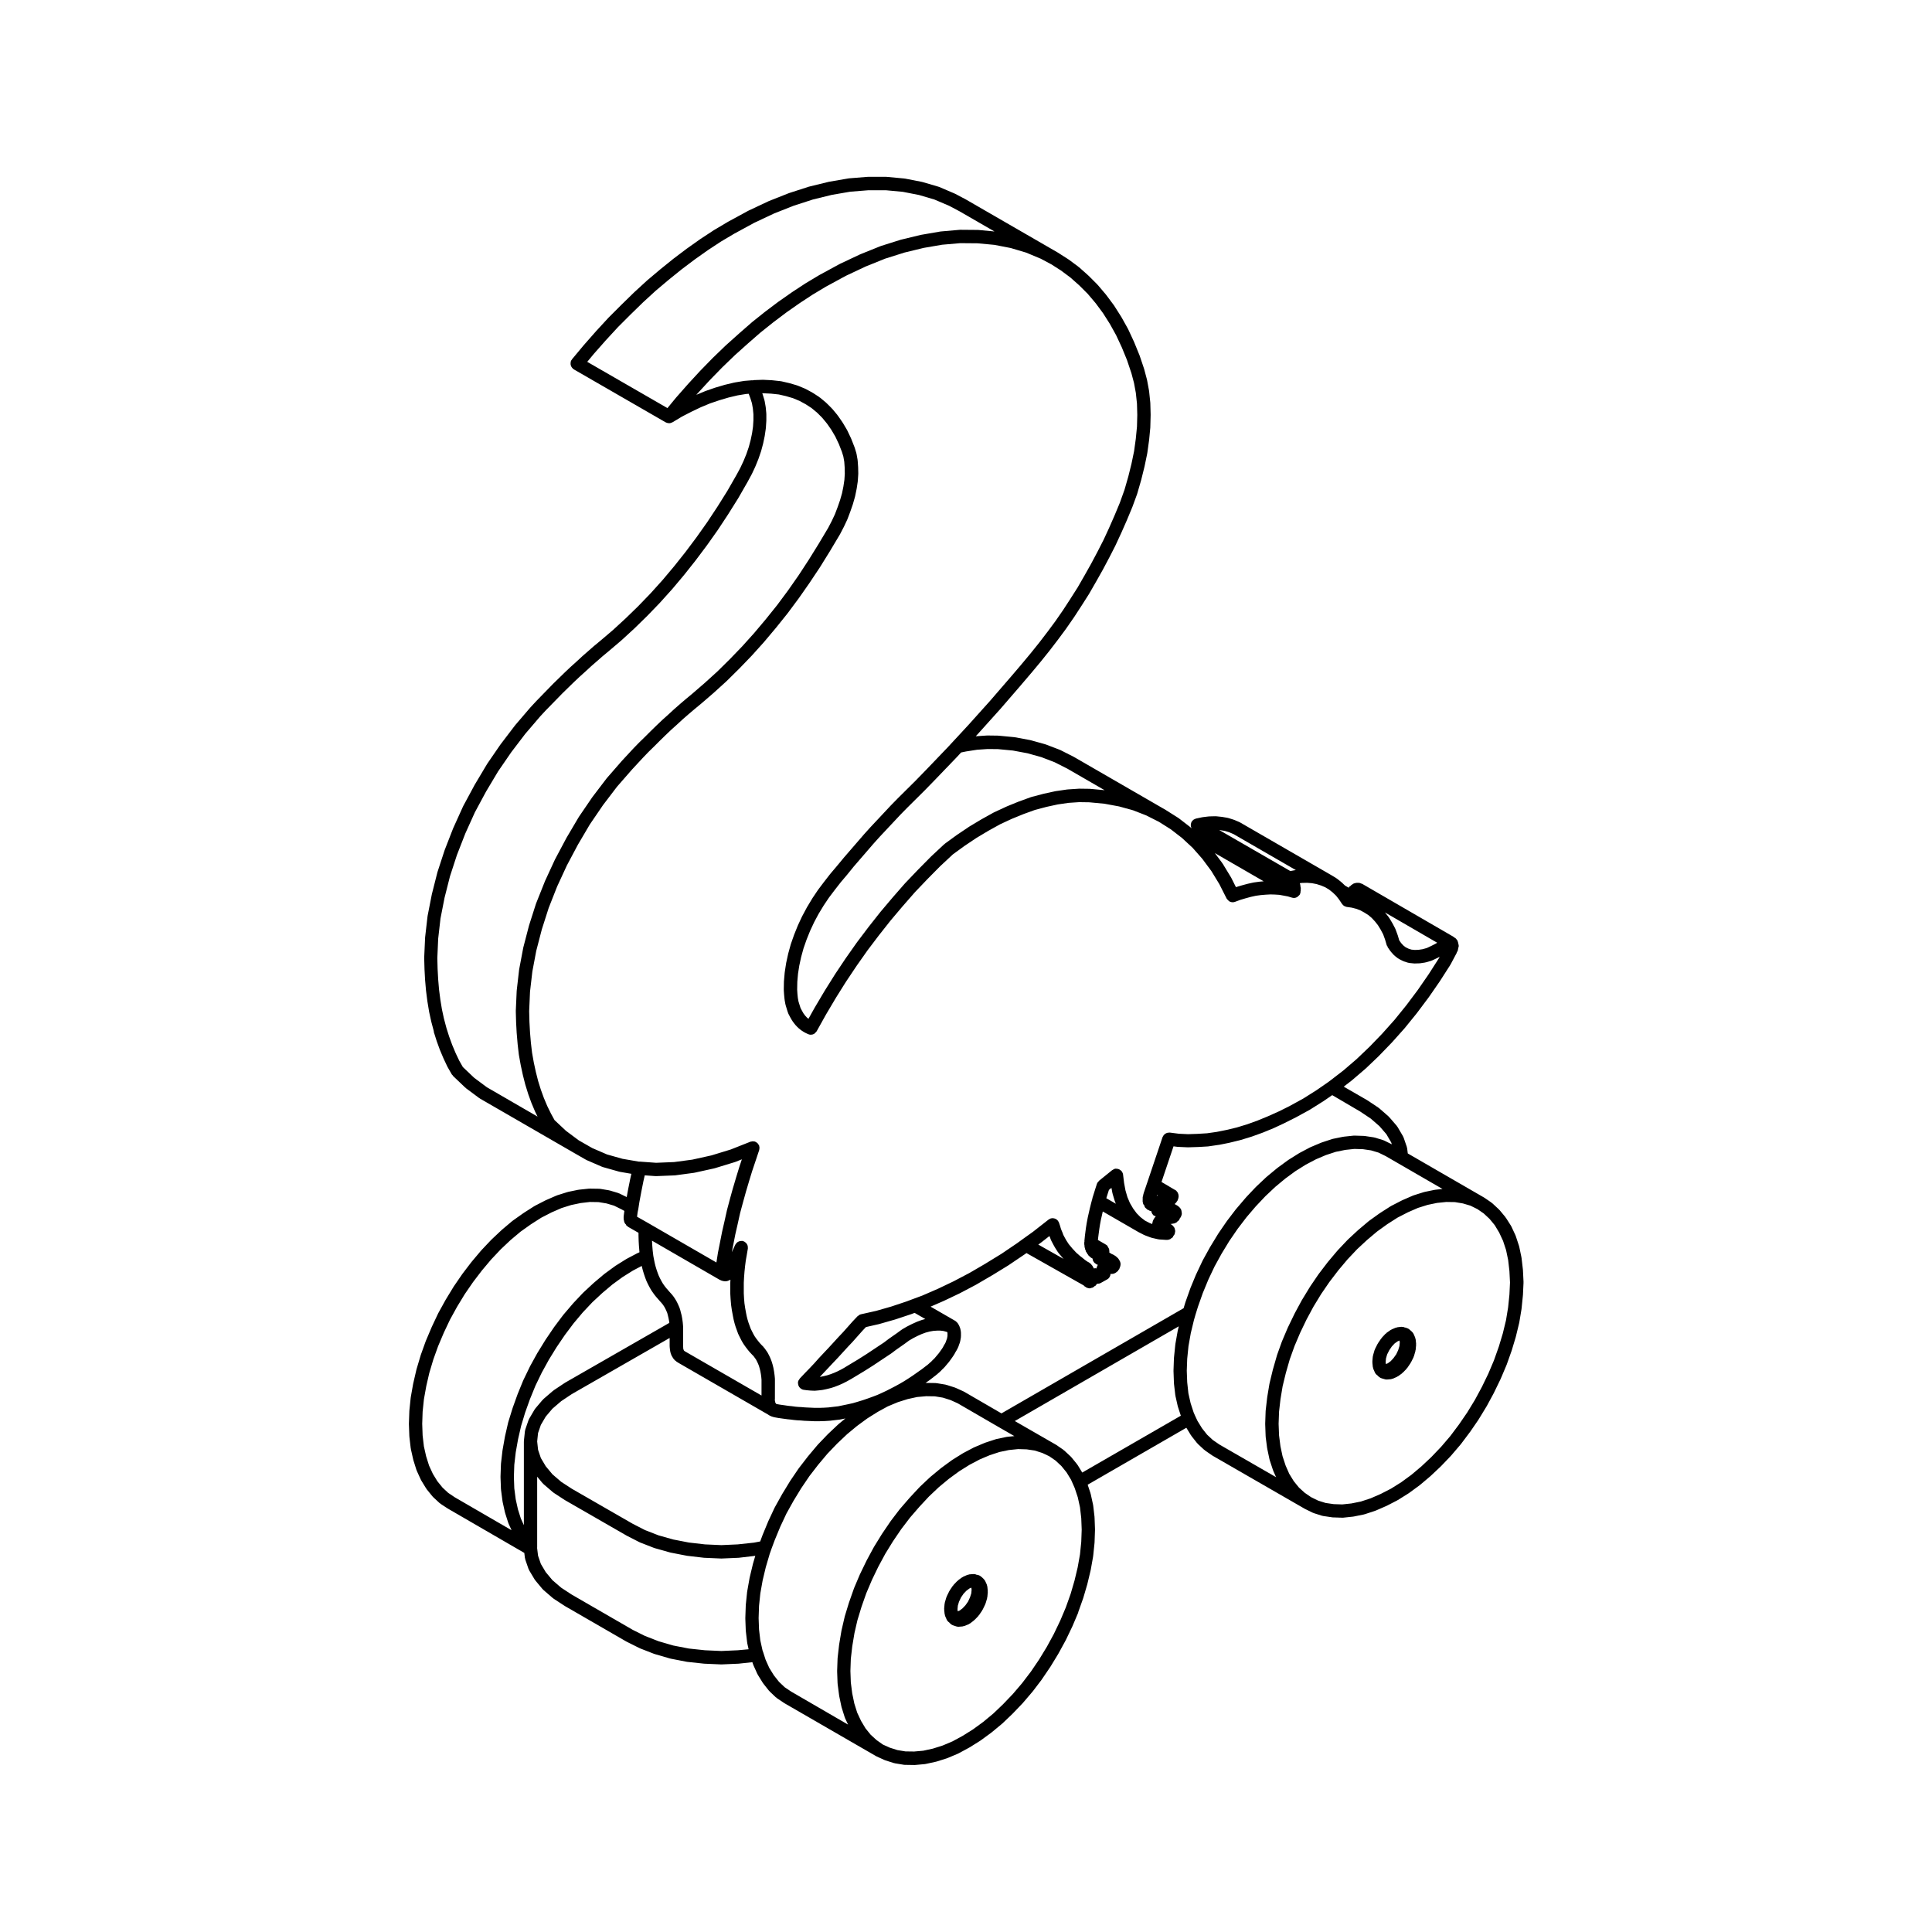 <?xml version="1.0" encoding="UTF-8"?>
<!-- Uploaded to: SVG Repo, www.svgrepo.com, Generator: SVG Repo Mixer Tools -->
<svg fill="#000000" width="800px" height="800px" version="1.1" viewBox="144 144 512 512" xmlns="http://www.w3.org/2000/svg">
 <g>
  <path d="m507.69 504.77c-0.004 0.066 0.016 0.117 0.02 0.176 0 0.059-0.023 0.109-0.016 0.172l0.117 1.145c0 0.035 0.039 0.055 0.039 0.09 0.023 0.141 0.035 0.293 0.102 0.434l0.395 0.906c0.145 0.336 0.387 0.605 0.68 0.781 0.031 0.031 0.047 0.07 0.07 0.098 0.012 0.004 0.004 0.012 0.012 0.016l0.352 0.312c0.012 0.012 0.02 0.004 0.031 0.012 0.188 0.16 0.402 0.297 0.66 0.363l0.828 0.238c0.156 0.051 0.316 0.07 0.48 0.07h0.004 0.137l0.984-0.082c0.121-0.012 0.227-0.07 0.332-0.102 0.086-0.02 0.168-0.02 0.246-0.051l1.062-0.473c0.082-0.039 0.137-0.105 0.207-0.152 0.039-0.023 0.082-0.016 0.117-0.035l1.023-0.746c0.047-0.039 0.039-0.105 0.086-0.141s0.105-0.02 0.141-0.066l0.984-1.023c0.031-0.031 0.02-0.07 0.039-0.102 0.051-0.055 0.105-0.082 0.145-0.133l0.828-1.219c0.02-0.023 0.004-0.066 0.02-0.098 0.031-0.039 0.082-0.059 0.102-0.105l0.672-1.34c0.039-0.07 0.039-0.145 0.059-0.215 0.016-0.035 0.051-0.051 0.059-0.09l0.395-1.375c0.023-0.082 0.012-0.156 0.02-0.238 0.012-0.035 0.039-0.051 0.047-0.09l0.117-1.301c0.004-0.059-0.016-0.105-0.02-0.168 0-0.059 0.023-0.117 0.016-0.176l-0.117-1.102c-0.012-0.098-0.055-0.168-0.082-0.258-0.02-0.086-0.02-0.176-0.059-0.262l-0.395-0.906c-0.102-0.242-0.258-0.438-0.441-0.598 0-0.004 0-0.016-0.004-0.016l-0.664-0.59c-0.172-0.152-0.379-0.277-0.609-0.352l-0.473-0.156c-0.066-0.02-0.125-0.012-0.188-0.02-0.059-0.031-0.105-0.082-0.168-0.102-0.02-0.004-0.035 0-0.051-0.004-0.117-0.035-0.238-0.035-0.359-0.047-0.109-0.012-0.223-0.039-0.328-0.031-0.012 0.004-0.02 0-0.031 0l-0.984 0.117c-0.09 0.012-0.156 0.059-0.238 0.082-0.086 0.02-0.168 0.016-0.246 0.051l-1.023 0.434c-0.09 0.039-0.152 0.105-0.238 0.16-0.031 0.016-0.066 0-0.09 0.02l-1.066 0.754c-0.059 0.039-0.055 0.117-0.105 0.16-0.051 0.047-0.125 0.031-0.172 0.082l-0.984 1.062c-0.035 0.039-0.016 0.102-0.051 0.137-0.031 0.035-0.09 0.031-0.109 0.074l-0.828 1.219c-0.016 0.02 0 0.047-0.016 0.066-0.035 0.051-0.082 0.086-0.105 0.137l-0.672 1.34c-0.031 0.051-0.031 0.105-0.051 0.16-0.02 0.051-0.059 0.086-0.07 0.141l-0.395 1.375c-0.02 0.051-0.004 0.105-0.016 0.156-0.016 0.055-0.047 0.102-0.051 0.156zm4.469-2.922 0.676-1.004 0.77-0.828 0.762-0.539 0.527-0.223 0.059 0.539-0.09 0.938-0.332 1.082-0.516 1.09-0.719 1.008-0.746 0.812-0.754 0.559-0.523 0.207-0.059-0.555 0.09-0.938 0.301-1.055z"/>
  <path d="m262.62 543.75c0.016 0.012 0.031 0 0.047 0.012 0.02 0.016 0.031 0.039 0.055 0.051l20.223 11.723 0.168 1.371c0.004 0.031 0.039 0.051 0.047 0.086 0.016 0.098 0.004 0.18 0.035 0.273l0.867 2.519c0.012 0.039 0.055 0.059 0.07 0.098 0.031 0.082 0.039 0.16 0.086 0.242l1.457 2.438c0.031 0.051 0.09 0.074 0.125 0.121 0.02 0.031 0.004 0.074 0.031 0.105l1.969 2.363c0.047 0.055 0.109 0.082 0.168 0.121 0.023 0.023 0.016 0.066 0.039 0.086l2.519 2.168c0.02 0.02 0.051 0.012 0.07 0.031 0.039 0.031 0.066 0.082 0.109 0.105l2.953 1.93c0.012 0.012 0.023 0 0.035 0.012 0.016 0.012 0.023 0.031 0.047 0.039l16.219 9.367c0.016 0.012 0.031 0.012 0.047 0.016 0.016 0.012 0.031 0.023 0.047 0.035l3.387 1.691c0.023 0.016 0.051 0.012 0.074 0.02 0.031 0.012 0.047 0.039 0.074 0.051l3.738 1.457c0.023 0.012 0.055 0.012 0.086 0.016 0.023 0.012 0.039 0.023 0.066 0.035l4.055 1.18c0.031 0.012 0.059 0.004 0.098 0.012 0.02 0.012 0.039 0.023 0.059 0.031l4.254 0.828c0.035 0.012 0.074 0.004 0.109 0.012 0.012 0 0.023 0.012 0.035 0.012l4.41 0.473c0.035 0.004 0.07 0.004 0.105 0.012h0.004l4.488 0.195h0.074 0.074l4.488-0.195h0.004c0.035-0.004 0.07-0.004 0.105-0.012l3.551-0.379 0.172 0.539c0.004 0.023 0.035 0.035 0.039 0.059 0.016 0.047 0.012 0.086 0.031 0.125l1.062 2.363c0.012 0.031 0.047 0.039 0.055 0.066 0.02 0.051 0.023 0.102 0.051 0.137l1.34 2.168c0.023 0.039 0.07 0.059 0.098 0.098 0.016 0.023 0.004 0.055 0.02 0.074l1.496 1.891c0.035 0.051 0.09 0.066 0.133 0.105 0.02 0.02 0.012 0.055 0.035 0.082l1.691 1.613c0.039 0.039 0.105 0.02 0.152 0.059 0.039 0.031 0.035 0.098 0.086 0.125l1.93 1.301c0.012 0.012 0.031 0 0.047 0.012 0.02 0.016 0.035 0.039 0.055 0.051l24.324 14.051c0.02 0.016 0.051 0.012 0.074 0.02 0.031 0.02 0.051 0.051 0.082 0.059l2.086 0.945c0.031 0.02 0.066 0.012 0.102 0.023 0.035 0.016 0.059 0.047 0.102 0.055l2.242 0.711c0.055 0.02 0.105 0.012 0.16 0.023 0.031 0.004 0.051 0.023 0.086 0.035l2.402 0.395c0.082 0.012 0.16 0.016 0.238 0.02h0.02l2.519 0.039h0.023c0.055 0 0.105 0 0.16-0.004l2.602-0.238c0.02-0.004 0.035-0.016 0.055-0.016 0.051-0.012 0.105-0.012 0.156-0.02l2.715-0.59c0.02-0.004 0.035-0.02 0.055-0.023 0.035-0.004 0.066-0.004 0.102-0.016l2.754-0.867c0.031-0.012 0.051-0.031 0.074-0.039 0.023-0.012 0.055-0.012 0.082-0.02l2.797-1.18c0.031-0.012 0.051-0.039 0.082-0.059 0.02-0.012 0.051 0 0.07-0.016l2.832-1.535c0.02-0.012 0.031-0.031 0.051-0.039 0.016-0.012 0.031-0.004 0.047-0.016l2.832-1.773c0.023-0.016 0.035-0.039 0.059-0.059 0.016-0.012 0.031-0.004 0.047-0.016l2.797-2.047c0.016-0.012 0.012-0.035 0.031-0.047 0.016-0.012 0.039-0.012 0.051-0.02l2.754-2.281c0.02-0.016 0.016-0.039 0.035-0.059 0.016-0.016 0.047-0.012 0.066-0.023l2.676-2.559c0.012-0.012 0.004-0.023 0.016-0.035 0.012-0.016 0.031-0.012 0.039-0.02l2.637-2.754c0.012-0.012 0.004-0.031 0.016-0.039 0.016-0.016 0.039-0.02 0.051-0.039l2.519-2.953c0.012-0.012 0.004-0.02 0.012-0.031 0.02-0.02 0.039-0.023 0.059-0.047l2.363-3.109c0.012-0.016 0-0.023 0.012-0.039 0.012-0.016 0.031-0.023 0.039-0.039l2.242-3.305c0.012-0.012 0-0.023 0.012-0.035 0.012-0.016 0.031-0.02 0.039-0.039l2.086-3.426c0.012-0.012 0.012-0.031 0.02-0.051 0.004-0.012 0.02-0.012 0.02-0.02l1.891-3.465c0.012-0.02 0.012-0.039 0.02-0.055 0.004-0.016 0.02-0.02 0.031-0.035l1.734-3.621c0.004-0.012 0-0.031 0.012-0.047 0.004-0.012 0.016-0.016 0.02-0.023l1.535-3.621c-0.027-0.043-0.031-0.066-0.027-0.086 0.012-0.016 0.023-0.02 0.031-0.035l1.301-3.664c0.012-0.02 0-0.039 0.012-0.066 0-0.016 0.016-0.016 0.02-0.031l1.062-3.621c0.004-0.02 0-0.039 0.004-0.059 0.004-0.016 0.016-0.016 0.016-0.023l0.867-3.621c0.012-0.023 0-0.051 0.004-0.07 0.004-0.02 0.016-0.02 0.02-0.039l0.629-3.543c0.004-0.031-0.004-0.055-0.004-0.09 0.004-0.012 0.02-0.02 0.02-0.035l0.352-3.426c0.004-0.031-0.012-0.055-0.004-0.086 0-0.016 0.016-0.02 0.016-0.039l0.117-3.387c0-0.02-0.012-0.039-0.012-0.059 0-0.023 0.012-0.047 0.012-0.07l-0.117-3.148c0-0.02-0.016-0.039-0.02-0.059 0-0.031 0.012-0.051 0.012-0.082l-0.352-3.031c-0.004-0.031-0.02-0.051-0.031-0.082 0-0.031 0.012-0.059 0-0.09l-0.629-2.871c-0.012-0.035-0.031-0.059-0.039-0.09-0.012-0.031 0-0.066-0.012-0.102l-0.754-2.262 26.152-15.094 1.219 1.996c0.023 0.047 0.07 0.055 0.102 0.098 0.02 0.031 0.004 0.059 0.023 0.082l1.496 1.891c0.039 0.055 0.105 0.074 0.141 0.117 0.023 0.02 0.016 0.059 0.039 0.082l1.691 1.57c0.035 0.035 0.09 0.02 0.125 0.051 0.031 0.031 0.031 0.086 0.07 0.105l1.93 1.34c0.016 0.016 0.039 0.012 0.055 0.02 0.023 0.02 0.047 0.047 0.07 0.059l24.324 14.012c0.016 0.012 0.035 0.012 0.047 0.016 0.023 0.016 0.039 0.035 0.059 0.047l2.086 1.023c0.039 0.02 0.082 0.012 0.117 0.031 0.051 0.02 0.082 0.055 0.125 0.07l2.242 0.711c0.059 0.02 0.117 0.016 0.176 0.031 0.035 0.004 0.059 0.031 0.102 0.031l2.402 0.352c0.066 0.012 0.125 0.016 0.188 0.02h0.016 0.062l2.457 0.082h0.055c0.059 0 0.121 0 0.188-0.012l2.602-0.277c0.02 0 0.031-0.012 0.051-0.012 0.039-0.012 0.082-0.012 0.117-0.016l2.715-0.551c0.023-0.004 0.047-0.023 0.074-0.035 0.039-0.012 0.086-0.004 0.121-0.02l2.754-0.906c0.031-0.012 0.051-0.031 0.074-0.039 0.023-0.012 0.055-0.004 0.086-0.02l2.797-1.219c0.02-0.004 0.031-0.02 0.051-0.031 0.016-0.012 0.031-0.012 0.051-0.016l2.832-1.457c0.031-0.016 0.047-0.047 0.07-0.059 0.02-0.012 0.039-0.004 0.059-0.016l2.832-1.773c0.023-0.016 0.039-0.039 0.059-0.059 0.02-0.012 0.035-0.004 0.051-0.016l2.797-2.047c0.02-0.016 0.016-0.035 0.031-0.055 0.02-0.012 0.051-0.004 0.066-0.02l2.754-2.324c0.016-0.012 0.012-0.031 0.023-0.047 0.012-0.016 0.035-0.004 0.051-0.02l2.676-2.519c0.012-0.016 0.004-0.035 0.02-0.047 0.012-0.012 0.031-0.012 0.047-0.02l2.637-2.754c0.012-0.012 0.004-0.031 0.016-0.039 0.016-0.016 0.039-0.02 0.051-0.039l2.519-2.953c0.012-0.012 0.004-0.023 0.016-0.039 0.016-0.02 0.047-0.023 0.055-0.047l2.363-3.148c0.012-0.004 0.004-0.016 0.012-0.023 0.012-0.016 0.031-0.02 0.039-0.035l2.242-3.266c0.004-0.016 0-0.023 0.004-0.039 0.016-0.016 0.035-0.023 0.047-0.047l2.086-3.426c0.012-0.016 0.012-0.035 0.02-0.051 0.012-0.012 0.02-0.02 0.031-0.031l1.891-3.5c0.004-0.016 0.004-0.031 0.012-0.051 0.012-0.012 0.02-0.012 0.02-0.02l1.734-3.582c0.012-0.02 0.012-0.035 0.016-0.051 0.004-0.012 0.02-0.02 0.023-0.031l1.535-3.621c0.012-0.02 0.004-0.047 0.012-0.066 0.012-0.016 0.023-0.02 0.031-0.035l1.301-3.664c0.012-0.02 0-0.039 0.012-0.059 0-0.012 0.012-0.012 0.016-0.02l1.102-3.664c0.004-0.023 0-0.047 0.004-0.07 0.004-0.012 0.02-0.016 0.02-0.031l0.867-3.582c0.012-0.031 0-0.059 0.004-0.09 0.004-0.012 0.02-0.02 0.023-0.035l0.59-3.543c0-0.023-0.012-0.051-0.004-0.074 0.004-0.02 0.016-0.02 0.016-0.039l0.352-3.465c0.004-0.02-0.004-0.039-0.004-0.066 0.004-0.016 0.016-0.016 0.016-0.031l0.156-3.344c0-0.031-0.012-0.055-0.012-0.086s0.012-0.059 0.012-0.09l-0.156-3.188c0-0.02-0.012-0.039-0.016-0.059s0.004-0.039 0.004-0.059l-0.352-3.031c0-0.023-0.02-0.047-0.023-0.07-0.004-0.031 0.004-0.055 0-0.086l-0.59-2.832c-0.004-0.035-0.031-0.059-0.039-0.098-0.012-0.031 0-0.066-0.016-0.102l-0.867-2.637c-0.012-0.035-0.035-0.059-0.051-0.09-0.012-0.035-0.012-0.07-0.023-0.105l-1.102-2.363c-0.016-0.031-0.039-0.047-0.055-0.07-0.016-0.031-0.016-0.066-0.031-0.09l-1.34-2.102c-0.039-0.059-0.098-0.102-0.137-0.145-0.016-0.02 0-0.051-0.02-0.074l-1.535-1.848c-0.031-0.035-0.082-0.023-0.105-0.055-0.023-0.031-0.016-0.082-0.051-0.105l-1.734-1.613c-0.035-0.035-0.09-0.02-0.125-0.051s-0.031-0.09-0.074-0.117l-1.891-1.301c-0.016-0.012-0.031 0-0.047-0.012-0.023-0.016-0.039-0.047-0.07-0.059l-20.223-11.688-0.168-1.367c-0.012-0.059-0.047-0.105-0.059-0.168-0.016-0.059 0-0.125-0.023-0.188l-0.867-2.519c-0.02-0.059-0.066-0.102-0.098-0.156-0.02-0.055-0.023-0.109-0.055-0.168l-1.457-2.481c-0.047-0.07-0.105-0.109-0.16-0.176-0.02-0.02-0.004-0.059-0.023-0.082l-2.004-2.324c-0.035-0.039-0.086-0.031-0.117-0.059-0.035-0.035-0.023-0.09-0.055-0.117l-2.481-2.168c-0.035-0.031-0.082-0.012-0.117-0.039-0.031-0.023-0.031-0.074-0.066-0.102l-2.953-1.969c-0.016-0.012-0.035-0.012-0.055-0.02-0.02-0.012-0.031-0.031-0.047-0.039l-6.168-3.559 2.109-1.629c0.016-0.012 0.012-0.031 0.02-0.039 0.016-0.012 0.035-0.004 0.051-0.02l3.543-3.031c0.016-0.012 0.012-0.031 0.023-0.039 0.012-0.016 0.031-0.012 0.051-0.02l3.465-3.305c0.012-0.012 0.004-0.031 0.016-0.039 0.004-0.012 0.023-0.004 0.035-0.016l3.426-3.543c0-0.004 0-0.016 0.004-0.023 0.016-0.012 0.031-0.012 0.039-0.023l3.305-3.699c0.004-0.012 0.004-0.023 0.012-0.031 0.016-0.016 0.035-0.023 0.047-0.035l3.188-3.934c0.012-0.012 0.004-0.02 0.012-0.031 0.012-0.012 0.023-0.012 0.031-0.023l3.066-4.09c0.012-0.004 0-0.016 0.012-0.023 0.012-0.012 0.023-0.016 0.035-0.031l2.91-4.211c0.004-0.004 0-0.02 0.004-0.023 0.012-0.012 0.02-0.016 0.031-0.023l2.797-4.367c0.012-0.016 0-0.039 0.012-0.055 0.02-0.023 0.051-0.035 0.059-0.066l1.613-3.031c0.051-0.098 0.059-0.195 0.09-0.293 0.035-0.055 0.105-0.086 0.125-0.141 0.117-0.238 0.168-0.488 0.176-0.742 0.012-0.035 0.051-0.059 0.059-0.098 0.012-0.07-0.012-0.137 0-0.203 0.012-0.047 0.059-0.074 0.07-0.117 0.074-0.328 0.02-0.645-0.082-0.941-0.012-0.059 0-0.125-0.012-0.188-0.02-0.074-0.07-0.125-0.102-0.203-0.012-0.055 0-0.109-0.02-0.168-0.105-0.312-0.309-0.551-0.527-0.75-0.035-0.039-0.051-0.098-0.09-0.137-0.051-0.051-0.125-0.031-0.188-0.074-0.031-0.02-0.059-0.047-0.102-0.066-0.039-0.031-0.086-0.051-0.121-0.082-0.055-0.039-0.098-0.102-0.152-0.137l-24.086-13.969c-0.125-0.074-0.266-0.102-0.402-0.137-0.059-0.023-0.102-0.07-0.156-0.09-0.258-0.086-0.508-0.102-0.746-0.074-0.031 0-0.059-0.016-0.09-0.016-0.246 0-0.48 0.051-0.691 0.141-0.023 0.004-0.051 0-0.07 0.004-0.289 0.082-0.52 0.242-0.719 0.43-0.031 0.02-0.07 0.004-0.102 0.023-0.07 0.047-0.066 0.137-0.117 0.191-0.117 0.066-0.238 0.109-0.332 0.195-0.059 0.055-0.051 0.141-0.102 0.203l-0.145 0.098-0.945-0.543-0.875-0.84c-0.02-0.02-0.059-0.012-0.082-0.031-0.031-0.02-0.02-0.059-0.051-0.082l-1.145-0.906c-0.02-0.016-0.039-0.004-0.059-0.02-0.051-0.031-0.082-0.082-0.125-0.109l-1.18-0.711s-0.012 0-0.012-0.004c-0.004 0-0.012-0.004-0.012-0.012l-24.324-14.051c-0.039-0.02-0.074-0.02-0.105-0.035-0.035-0.016-0.055-0.047-0.09-0.059l-1.301-0.551c-0.031-0.012-0.059-0.004-0.086-0.016-0.031-0.012-0.047-0.031-0.074-0.039l-1.375-0.434c-0.047-0.012-0.086 0-0.125-0.012-0.039-0.012-0.07-0.035-0.109-0.047l-1.414-0.238c-0.016 0-0.035 0.004-0.055 0-0.02-0.004-0.031-0.016-0.051-0.016l-1.496-0.156c-0.066-0.012-0.117 0.016-0.176 0.012-0.02 0-0.031-0.02-0.055-0.02l-1.535 0.039c-0.047 0-0.074 0.02-0.117 0.023-0.02 0-0.035-0.016-0.055-0.016l-1.613 0.195c-0.023 0-0.051 0.02-0.074 0.023-0.023 0.004-0.055-0.004-0.082 0l-1.652 0.352c-0.035 0.004-0.055 0.031-0.09 0.035-0.117 0.035-0.223 0.09-0.332 0.145-0.098 0.051-0.191 0.098-0.281 0.156-0.086 0.066-0.145 0.145-0.215 0.227-0.09 0.09-0.168 0.18-0.227 0.289-0.02 0.031-0.051 0.047-0.059 0.074-0.039 0.07-0.039 0.145-0.059 0.215-0.047 0.117-0.086 0.227-0.102 0.352-0.016 0.121-0.004 0.238 0.004 0.359 0.004 0.082-0.016 0.152 0.004 0.227 0 0.02 0.031 0.031 0.031 0.055 0.047 0.172 0.117 0.324 0.211 0.473l-0.18-0.172c-0.023-0.02-0.059-0.012-0.09-0.031-0.023-0.02-0.02-0.059-0.047-0.082l-3.109-2.402c-0.016-0.012-0.035 0-0.055-0.016-0.031-0.02-0.051-0.059-0.086-0.082l-3.305-2.086c-0.004-0.004-0.016-0.004-0.023-0.012-0.016-0.004-0.02-0.02-0.031-0.023l-24.324-14.051c-0.02-0.012-0.039-0.004-0.055-0.016-0.016-0.004-0.023-0.02-0.035-0.031l-3.5-1.773c-0.031-0.016-0.066-0.012-0.102-0.023-0.023-0.012-0.039-0.035-0.07-0.047l-3.699-1.414c-0.023-0.012-0.051-0.004-0.082-0.012-0.031-0.012-0.051-0.035-0.082-0.039l-3.82-1.062c-0.023-0.004-0.051 0-0.082-0.004-0.023-0.004-0.047-0.023-0.07-0.031l-4.016-0.746c-0.031-0.004-0.055 0.004-0.082 0-0.031-0.004-0.051-0.02-0.082-0.023l-4.133-0.395c-0.023 0-0.051 0.012-0.07 0.004-0.031 0-0.051-0.016-0.074-0.016l-2.871-0.039h-0.023c-0.02 0-0.039 0.012-0.059 0.012-0.02 0-0.039-0.012-0.059-0.004l-2.91 0.195c-0.004 0-0.012 0.004-0.02 0.004l0.766-0.832v-0.012c0.004 0 0.012-0.004 0.012-0.004l2.793-3.109 2.797-3.109c0.004 0 0.004-0.004 0.012-0.012 0-0.004 0.012-0.004 0.016-0.012l5.508-6.375c0.004 0 0-0.004 0.004-0.004v-0.004l2.754-3.231c0.004 0 0-0.004 0.004-0.004 0.004-0.004 0.012-0.004 0.016-0.012l2.715-3.266v-0.012c0.004-0.004 0.016-0.004 0.02-0.016l2.207-2.754c0.004-0.004 0-0.012 0.004-0.016 0.004-0.004 0.016-0.012 0.02-0.016l2.168-2.832c0.004 0 0-0.012 0.004-0.012 0-0.004 0.012-0.004 0.012-0.012l2.125-2.871c0.004-0.004 0-0.016 0.004-0.02 0.004-0.012 0.02-0.016 0.023-0.023l2.047-2.953c0.012-0.004 0-0.016 0.012-0.02 0.004-0.012 0.016-0.012 0.02-0.02l1.969-3.031 0.004-0.004 0.004-0.004 1.93-3.031c0.012-0.012 0-0.023 0.012-0.035s0.023-0.016 0.031-0.031l1.809-3.148c0.004 0 0.004-0.004 0.004-0.004 0.004 0 0.004-0.004 0.004-0.004l1.773-3.148c0.012-0.004 0.004-0.016 0.012-0.023 0-0.004 0.012-0.004 0.012-0.012l1.691-3.188c0.004-0.004 0.004-0.012 0.012-0.012 0-0.004 0-0.004 0.004-0.012l1.652-3.231c0.004-0.016 0.004-0.031 0.016-0.047 0-0.004 0.012-0.012 0.016-0.02l1.496-3.231c0.004-0.004 0.004-0.012 0.004-0.016s0.012-0.004 0.012-0.012l1.457-3.305c0-0.004 0-0.016 0.004-0.02l0.012-0.012 1.457-3.5c0.004-0.016 0.004-0.035 0.012-0.051 0.004-0.012 0.016-0.016 0.023-0.031l1.281-3.496c0.004-0.023 0-0.051 0.012-0.074 0-0.016 0.02-0.02 0.02-0.035l1.023-3.543c0.012-0.016 0-0.031 0.004-0.047 0.004-0.004 0.016-0.012 0.016-0.02l0.867-3.5c0.004-0.016 0-0.031 0-0.047 0.004-0.012 0.012-0.016 0.016-0.02l0.711-3.426c0.004-0.023-0.004-0.051 0-0.082 0.004-0.012 0.016-0.02 0.02-0.035l0.473-3.426c0.004-0.016-0.004-0.031-0.004-0.047 0-0.012 0.016-0.016 0.016-0.023l0.312-3.266c0.004-0.031-0.012-0.059-0.012-0.09 0-0.016 0.016-0.023 0.016-0.039l0.082-3.231c0-0.016-0.004-0.023-0.004-0.039 0-0.016 0.004-0.031 0.004-0.047l-0.082-3.066c0-0.023-0.012-0.047-0.016-0.074 0-0.02 0.012-0.047 0.004-0.066l-0.312-2.992c0-0.023-0.016-0.039-0.02-0.066 0-0.02 0.012-0.047 0-0.066l-0.516-2.797c0-0.023-0.02-0.039-0.02-0.066-0.012-0.02 0-0.047-0.012-0.07l-0.711-2.676c0-0.02-0.02-0.035-0.023-0.055s0-0.039-0.004-0.059l-1.219-3.621c-0.012-0.02-0.023-0.031-0.031-0.051-0.012-0.016-0.004-0.035-0.012-0.051l-1.414-3.465c-0.012-0.012-0.02-0.02-0.023-0.031-0.004-0.016-0.004-0.031-0.012-0.047l-1.535-3.305c-0.012-0.02-0.031-0.031-0.039-0.055-0.012-0.02-0.012-0.039-0.02-0.059l-1.734-3.109c-0.012-0.016-0.023-0.023-0.035-0.039s-0.012-0.031-0.02-0.047l-1.848-2.91c-0.016-0.023-0.047-0.039-0.059-0.066-0.012-0.012-0.004-0.023-0.012-0.039l-2.047-2.754c-0.016-0.016-0.039-0.016-0.051-0.031-0.02-0.016-0.012-0.039-0.02-0.059l-2.168-2.559c-0.02-0.02-0.051-0.016-0.07-0.035-0.02-0.02-0.012-0.055-0.031-0.074l-2.363-2.363c-0.02-0.016-0.039-0.004-0.055-0.02-0.016-0.012-0.012-0.035-0.023-0.051l-2.438-2.168c-0.02-0.02-0.055-0.004-0.082-0.023-0.02-0.02-0.02-0.055-0.039-0.07l-2.602-1.93c-0.016-0.012-0.031 0-0.047-0.012-0.023-0.016-0.035-0.047-0.066-0.059l-2.715-1.734c-0.012-0.004-0.02-0.004-0.031-0.012-0.012-0.004-0.02-0.02-0.031-0.031l-24.328-14.051c0.02 0.004 0.004 0.004-0.008 0-0.012-0.004-0.016-0.016-0.023-0.02l-2.832-1.496c-0.02-0.012-0.047-0.012-0.07-0.02-0.02-0.012-0.035-0.031-0.059-0.039l-4.059-1.738c-0.031-0.016-0.066-0.012-0.102-0.02-0.035-0.012-0.059-0.039-0.098-0.051l-4.293-1.258c-0.023-0.004-0.055 0-0.086-0.004-0.023-0.004-0.051-0.023-0.074-0.031l-4.449-0.867c-0.031-0.004-0.059 0.004-0.09 0-0.031 0-0.055-0.02-0.086-0.023l-4.644-0.434c-0.031-0.004-0.059 0.012-0.09 0.004-0.023 0-0.047-0.016-0.074-0.016h-4.793c-0.023 0-0.047 0.012-0.07 0.016-0.023 0-0.047-0.012-0.07-0.012l-4.922 0.395c-0.031 0-0.055 0.02-0.082 0.023-0.023 0-0.051-0.004-0.074 0l-5.039 0.867c-0.02 0-0.035 0.016-0.055 0.02-0.02 0.004-0.039 0-0.066 0l-5.152 1.258c-0.02 0.004-0.035 0.02-0.055 0.023-0.023 0.004-0.047 0-0.07 0.004l-5.234 1.691c-0.016 0.004-0.031 0.02-0.047 0.023-0.02 0.004-0.039 0-0.059 0.012l-5.273 2.086c-0.02 0.004-0.031 0.02-0.051 0.031-0.016 0.004-0.035 0.004-0.051 0.012l-5.352 2.519c-0.016 0.004-0.023 0.02-0.039 0.031-0.016 0.004-0.035 0.004-0.051 0.016l-5.352 2.91c-0.012 0.004-0.016 0.016-0.031 0.023-0.012 0.004-0.016 0.004-0.023 0.012l-3.582 2.125c-0.012 0.004-0.016 0.02-0.031 0.023s-0.023 0.004-0.035 0.016l-3.543 2.324c-0.012 0.004-0.016 0.02-0.031 0.031-0.004 0.004-0.016 0-0.02 0.004l-3.5 2.481c-0.012 0.004-0.004 0.016-0.016 0.023-0.012 0.004-0.02 0-0.031 0.004l-3.543 2.676c-0.012 0.004-0.004 0.02-0.016 0.023s-0.02 0-0.031 0.012l-3.465 2.797c-0.004 0.004-0.004 0.016-0.012 0.02-0.004 0-0.016 0-0.02 0.004l-3.5 2.953c-0.012 0.012-0.004 0.023-0.016 0.035-0.012 0.012-0.031 0.004-0.039 0.016l-3.387 3.109c-0.004 0.004-0.004 0.02-0.012 0.023-0.004 0.004-0.02 0-0.023 0.012l-3.344 3.266s0 0.004-0.004 0.012c-0.004 0.004-0.004 0-0.012 0.004l-3.344 3.344c-0.012 0.012-0.004 0.023-0.016 0.035s-0.023 0.004-0.035 0.016l-3.266 3.543c-0.004 0.004 0 0.016-0.004 0.02-0.004 0.004-0.016 0.004-0.02 0.012l-3.188 3.621c-0.004 0.004 0 0.016-0.012 0.023-0.004 0.004-0.016 0.004-0.02 0.012l-3.148 3.777c-0.02 0.023-0.004 0.055-0.023 0.082-0.047 0.059-0.105 0.102-0.145 0.168-0.176 0.301-0.215 0.629-0.203 0.957 0 0.055 0 0.102 0.012 0.152 0.055 0.398 0.242 0.754 0.543 1.043 0.023 0.02 0.02 0.066 0.047 0.086 0.023 0.02 0.066 0.012 0.09 0.031 0.055 0.047 0.098 0.105 0.156 0.141l24.363 14.051h0.012c0.227 0.133 0.488 0.188 0.75 0.203 0.039 0.004 0.074 0.031 0.117 0.031h0.012c0.277 0 0.543-0.082 0.789-0.211 0.023-0.016 0.055-0.016 0.082-0.031 0.004-0.004 0.016 0 0.023-0.004l2.535-1.523 2.473-1.273 2.523-1.203 2.453-1.02 2.488-0.84 2.434-0.719 2.367-0.562 2.242-0.367 0.695-0.055 0.469 1.254 0.395 1.281 0.242 1.379 0.145 1.516v1.602l-0.105 1.668-0.25 1.742-0.379 1.812-0.484 1.82-0.637 1.867-0.75 1.84-0.875 1.867-0.961 1.785-2.453 4.281-2.629 4.195-2.715 4.109-2.856 4.031-2.891 3.859-3.008 3.785-3.066 3.648-3.184 3.535-3.289 3.41-3.309 3.215-3.391 3.117-3.359 2.856-1.57 1.301c-0.004 0.004-0.004 0.02-0.016 0.023-0.004 0.004-0.016 0-0.023 0.004l-1.57 1.375-1.535 1.34c-0.004 0.004-0.004 0.016-0.012 0.02-0.004 0.004-0.016 0-0.023 0.012l-1.516 1.402-1.57 1.414c-0.004 0.004-0.004 0.016-0.012 0.023-0.004 0.004-0.016 0-0.02 0.004l-1.496 1.414s0 0.012-0.004 0.012c-0.004 0-0.012 0-0.012 0.004l-3.07 2.992c-0.004 0.004 0 0.016-0.012 0.02-0.004 0.004-0.016 0.004-0.02 0.012l-4.488 4.606c-0.004 0.004 0 0.016-0.004 0.02-0.004 0.004-0.016 0-0.023 0.012l-1.496 1.613c-0.012 0.012-0.004 0.023-0.012 0.035-0.012 0.012-0.023 0.004-0.035 0.016l-3.977 4.644c-0.012 0.016-0.004 0.035-0.016 0.055-0.012 0.012-0.035 0.012-0.047 0.023l-3.777 4.957c-0.012 0.012 0 0.031-0.012 0.039-0.012 0.016-0.031 0.012-0.039 0.023l-3.543 5.152c-0.004 0.012 0 0.023-0.004 0.039-0.016 0.02-0.039 0.035-0.051 0.055l-3.266 5.473c-0.004 0.012-0.004 0.02-0.012 0.035-0.004 0.016-0.02 0.02-0.023 0.031l-2.992 5.551c-0.012 0.02-0.012 0.039-0.02 0.059-0.004 0.02-0.023 0.031-0.035 0.051l-2.602 5.75c-0.004 0.012 0 0.023-0.012 0.039-0.012 0.016-0.02 0.023-0.023 0.039l-2.242 5.75c-0.004 0.02 0 0.035-0.012 0.055-0.004 0.016-0.016 0.023-0.02 0.039l-1.891 5.785c-0.004 0.02 0 0.035-0.004 0.055-0.004 0.02-0.02 0.035-0.023 0.059l-1.457 5.75c-0.004 0.016 0 0.035 0 0.051 0 0.016-0.016 0.023-0.016 0.039l-1.102 5.629c-0.004 0.023 0.004 0.047 0 0.07 0 0.023-0.02 0.047-0.02 0.07l-0.629 5.473c0 0.02 0.004 0.039 0.004 0.059s-0.016 0.039-0.016 0.066l-0.238 5.316c0 0.02 0.012 0.039 0.012 0.059 0 0.02-0.012 0.047-0.012 0.066l0.082 2.91c0 0.004 0.004 0.012 0.004 0.016 0 0.012-0.004 0.02-0.004 0.031l0.156 2.871c0 0.004 0.004 0.012 0.012 0.02 0 0.012-0.004 0.02-0.004 0.035l0.238 2.75c0 0.012 0.012 0.016 0.012 0.023 0 0.016-0.004 0.035 0 0.055l0.352 2.754c0 0.004 0.012 0.012 0.012 0.02 0 0.012-0.004 0.023 0 0.039l0.434 2.637c0 0.012 0.016 0.02 0.016 0.031 0 0.02-0.004 0.039 0 0.059l0.551 2.519c0 0.012 0.012 0.016 0.016 0.023 0.004 0.02 0 0.035 0 0.055l0.672 2.519c0 0.012 0.016 0.02 0.02 0.031-0.047 0.047-0.047 0.062-0.047 0.082l0.746 2.363c0 0.012 0.012 0.012 0.016 0.02 0.004 0.02 0 0.035 0.004 0.051l0.828 2.281c0.004 0.012 0.016 0.016 0.02 0.031s0.004 0.035 0.012 0.055l0.945 2.242c0.004 0.012 0.016 0.016 0.02 0.023 0.004 0.016 0 0.031 0.012 0.047l0.984 2.086c0.004 0.016 0.023 0.023 0.035 0.039 0.012 0.023 0.012 0.055 0.023 0.082l1.145 2.004c0.059 0.105 0.172 0.16 0.246 0.25 0.039 0.047 0.023 0.109 0.07 0.156l3.266 3.109c0.031 0.023 0.074 0.016 0.105 0.039 0.031 0.023 0.023 0.07 0.055 0.102l3.543 2.637c0.02 0.012 0.047 0.004 0.066 0.02 0.039 0.031 0.059 0.07 0.105 0.09l24.324 14.051c0 0.004 0.004 0 0.004 0.004l3.777 2.168c0.023 0.016 0.051 0.004 0.074 0.02 0.035 0.02 0.059 0.055 0.102 0.07l4.09 1.773c0.039 0.016 0.082 0.012 0.117 0.023 0.035 0.016 0.066 0.047 0.105 0.055l4.328 1.219c0.039 0.012 0.074 0.004 0.117 0.016 0.02 0.004 0.035 0.02 0.059 0.023l3.039 0.523-0.281 1.246v0.02c0 0.004-0.004 0.016-0.012 0.023l-0.551 2.754v0.012c0 0.004-0.004 0.012-0.004 0.012l-0.387 2.098-1.941-0.953c-0.047-0.02-0.098-0.02-0.145-0.039-0.047-0.016-0.082-0.051-0.125-0.07l-2.242-0.672c-0.035-0.012-0.074 0-0.109-0.012-0.035-0.004-0.066-0.031-0.105-0.039l-2.363-0.395c-0.047-0.004-0.09 0.012-0.137 0.004-0.047-0.004-0.082-0.023-0.125-0.023l-2.519-0.039c-0.035 0-0.066 0.016-0.105 0.02-0.035 0-0.07-0.02-0.105-0.012l-2.637 0.277c-0.031 0-0.055 0.02-0.086 0.023-0.031 0.004-0.059-0.004-0.09 0l-2.676 0.551c-0.031 0.004-0.055 0.023-0.086 0.035s-0.059 0-0.09 0.012l-2.754 0.867c-0.031 0.012-0.055 0.035-0.086 0.051-0.031 0.012-0.066 0.004-0.098 0.02l-2.797 1.219c-0.016 0.004-0.023 0.02-0.047 0.031-0.02 0.012-0.039 0.004-0.055 0.016l-2.832 1.457c-0.035 0.02-0.059 0.055-0.098 0.074-0.016 0.012-0.035 0-0.051 0.012l-2.832 1.809c-0.016 0.012-0.012 0.031-0.023 0.039-0.016 0.012-0.031 0-0.047 0.012l-2.832 2.004c-0.023 0.016-0.02 0.051-0.039 0.066-0.02 0.016-0.055 0.004-0.074 0.023l-2.754 2.324c-0.016 0.012-0.012 0.035-0.023 0.051-0.012 0.012-0.035 0-0.047 0.016l-2.676 2.519c-0.016 0.016-0.004 0.035-0.02 0.051-0.016 0.016-0.039 0.012-0.055 0.023l-2.602 2.754c-0.012 0.016-0.004 0.039-0.02 0.051-0.012 0.016-0.031 0.012-0.047 0.023l-2.519 2.992c-0.012 0.016 0 0.031-0.016 0.047-0.012 0.012-0.031 0.012-0.039 0.02l-2.402 3.148c-0.004 0.012 0 0.02-0.004 0.031-0.012 0.02-0.031 0.031-0.047 0.047l-2.242 3.266c-0.012 0.016 0 0.035-0.012 0.055-0.012 0.012-0.031 0.012-0.039 0.031l-2.086 3.426c-0.004 0.012-0.004 0.02-0.012 0.031-0.004 0.016-0.02 0.02-0.023 0.035l-1.93 3.5c-0.012 0.016-0.004 0.035-0.016 0.055-0.004 0.02-0.023 0.031-0.031 0.047l-1.691 3.582c-0.004 0.012 0 0.023-0.004 0.035-0.004 0.012-0.016 0.02-0.02 0.031l-1.535 3.621c-0.004 0.016-0.004 0.031-0.012 0.051-0.004 0.02-0.02 0.031-0.023 0.047l-1.301 3.621c-0.004 0.016 0 0.035-0.004 0.051-0.004 0.016-0.016 0.023-0.02 0.047l-1.102 3.699c-0.004 0.02 0 0.039-0.004 0.059-0.004 0.02-0.016 0.031-0.02 0.051l-0.828 3.582v0.039c-0.004 0.02-0.016 0.031-0.02 0.051l-0.629 3.543c-0.004 0.02 0.004 0.039 0 0.066-0.004 0.02-0.016 0.035-0.02 0.059l-0.352 3.426c0 0.023 0.004 0.039 0.004 0.066 0 0.02-0.012 0.039-0.012 0.059l-0.117 3.344c0 0.02 0.012 0.039 0.012 0.059 0 0.02-0.012 0.039-0.012 0.066l0.117 3.231c0 0.016 0.016 0.023 0.016 0.039 0 0.035-0.012 0.066-0.004 0.105l0.352 3.031c0 0.02 0.023 0.031 0.031 0.055 0.004 0.047-0.004 0.086 0 0.125l0.629 2.797c0.004 0.016 0.02 0.023 0.023 0.047 0.004 0.031 0 0.059 0.012 0.098l0.828 2.637c0.012 0.023 0.035 0.039 0.047 0.066 0.016 0.051 0.012 0.102 0.035 0.145l1.102 2.402c0.012 0.02 0.035 0.031 0.051 0.055 0.02 0.047 0.02 0.09 0.047 0.125l1.301 2.125c0.031 0.047 0.082 0.066 0.109 0.105 0.016 0.023 0.004 0.059 0.023 0.086l1.535 1.891c0.035 0.047 0.09 0.066 0.133 0.105 0.02 0.023 0.012 0.055 0.035 0.074l1.691 1.57c0.039 0.039 0.098 0.023 0.137 0.059 0.039 0.031 0.035 0.09 0.082 0.117zm37.703-81.215 2.293 0.035 2.117 0.352 1.996 0.59 1.953 0.961 0.781 0.434-0.176 1.336c-0.004 0.039 0.012 0.082 0.004 0.117-0.004 0.035-0.02 0.074-0.02 0.109v0.395c0 0.039 0.02 0.07 0.02 0.105s-0.012 0.074-0.004 0.105l0.039 0.312c0.004 0.039 0.039 0.051 0.047 0.09 0.02 0.125 0.023 0.262 0.082 0.387l0.117 0.277c0.066 0.152 0.191 0.227 0.289 0.336 0.047 0.07 0.023 0.156 0.086 0.215l0.195 0.195c0.023 0.023 0.066 0.012 0.098 0.039 0.09 0.082 0.168 0.176 0.277 0.242l2.695 1.543v0.629c0 0.012 0.004 0.016 0.004 0.02 0 0.012-0.004 0.02-0.004 0.031l0.039 1.414c0 0.012 0.004 0.012 0.004 0.02 0 0.012-0.004 0.02-0.004 0.031l0.082 1.414c0 0.012 0.004 0.012 0.012 0.02 0 0.012-0.004 0.02-0.004 0.031l0.117 1.414c0 0.012 0.004 0.012 0.012 0.02 0 0.016-0.004 0.031-0.004 0.047l0.004 0.055-0.48 0.219c-0.023 0.012-0.039 0.031-0.066 0.039-0.023 0.016-0.051 0.012-0.074 0.023l-2.832 1.496c-0.02 0.012-0.031 0.031-0.051 0.047-0.02 0.012-0.039 0.012-0.059 0.02l-2.832 1.773c-0.023 0.02-0.039 0.047-0.066 0.066-0.012 0.004-0.031 0-0.039 0.012l-2.797 2.047c-0.02 0.016-0.016 0.039-0.035 0.055-0.016 0.016-0.039 0.004-0.059 0.02l-2.754 2.324c-0.012 0.012-0.004 0.031-0.02 0.039-0.016 0.012-0.031 0.004-0.039 0.016l-2.715 2.519c-0.016 0.016-0.012 0.047-0.023 0.055-0.016 0.02-0.039 0.012-0.059 0.031l-2.602 2.754c-0.012 0.012-0.004 0.035-0.016 0.051-0.012 0.012-0.031 0.004-0.039 0.02l-2.519 2.953c-0.016 0.016-0.004 0.039-0.016 0.055-0.016 0.016-0.039 0.016-0.051 0.031l-2.363 3.148c-0.012 0.016 0 0.031-0.012 0.047-0.012 0.012-0.023 0.012-0.035 0.023l-2.242 3.305c-0.004 0.004 0 0.016-0.004 0.023-0.012 0.016-0.023 0.023-0.035 0.039l-2.086 3.387c-0.004 0.012-0.004 0.023-0.016 0.039-0.004 0.012-0.02 0.02-0.031 0.035l-1.93 3.5c-0.012 0.016-0.004 0.035-0.016 0.051-0.012 0.016-0.02 0.02-0.023 0.035l-1.734 3.582c-0.004 0.02-0.004 0.035-0.012 0.051-0.012 0.02-0.023 0.031-0.035 0.051l-1.496 3.664c-0.004 0.016 0 0.031-0.004 0.039-0.004 0.016-0.016 0.02-0.02 0.035l-1.301 3.621c-0.004 0.016 0 0.035-0.004 0.051-0.004 0.016-0.016 0.023-0.02 0.035l-1.125 3.633c-0.004 0.02 0 0.039-0.004 0.059-0.004 0.02-0.02 0.039-0.023 0.059l-0.828 3.621v0.047c0 0.016-0.012 0.023-0.016 0.047l-0.629 3.543c-0.004 0.023 0.004 0.051 0 0.074 0 0.016-0.016 0.016-0.016 0.031l-0.395 3.426c0 0.023 0.004 0.047 0.004 0.074 0 0.02-0.016 0.039-0.016 0.07l-0.117 3.344c0 0.02 0.012 0.039 0.012 0.059 0 0.023-0.012 0.047-0.012 0.07l0.117 3.188c0 0.016 0.02 0.023 0.02 0.047 0 0.039-0.012 0.074-0.004 0.109l0.395 3.031c0 0.02 0.02 0.031 0.023 0.051 0.004 0.035-0.004 0.07 0 0.105l0.629 2.832c0.004 0.02 0.023 0.031 0.031 0.051 0.012 0.035 0 0.07 0.012 0.102l0.828 2.602c0.004 0.031 0.035 0.039 0.047 0.066 0.016 0.047 0.012 0.09 0.031 0.133l0.797 1.762-15.02-8.711-1.77-1.188-1.5-1.395-1.371-1.691-1.199-1.961-1.004-2.188-0.777-2.469-0.59-2.625-0.336-2.883-0.109-3.078 0.109-3.211 0.344-3.309 0.621-3.465 0.789-3.438 1.078-3.617 1.27-3.535 1.508-3.559 1.637-3.465 1.898-3.449 2.023-3.324 2.203-3.203 2.359-3.09 2.434-2.891 2.562-2.715 2.578-2.43 2.672-2.242 2.731-1.941 2.719-1.738 2.742-1.41 2.641-1.152 2.586-0.812 2.5-0.52zm8.668-11.434-4.125-1.16-3.91-1.691-3.594-2.055-3.379-2.519-3.027-2.84-0.926-1.691-1.008-2.051-0.906-2.156-0.801-2.207-0.707-2.273-0.613-2.418-0.539-2.5-0.457-2.574-0.309-2.641-0.227-2.691v-0.004l-0.156-2.832-0.074-2.828 0.227-5.168 0.621-5.352 1.031-5.473 1.477-5.68 1.812-5.668 2.238-5.68 2.602-5.629 2.926-5.5 3.148-5.344 3.5-5.133 3.703-4.863 3.949-4.523 1.492-1.613 1.457-1.57 1.445-1.504 1.516-1.48s0-0.004 0.004-0.012c0.004-0.004 0.012 0 0.012-0.004l1.496-1.496 1.496-1.461 1.512-1.438 1.523-1.367s0-0.004 0.004-0.012c0.004-0.004 0.004 0 0.012-0.004l1.535-1.414 1.523-1.328 1.559-1.32 1.57-1.301c0.004-0.004 0.004-0.012 0.012-0.016 0.004-0.004 0.016 0 0.02-0.004l3.426-2.953c0.004-0.004 0.004-0.016 0.012-0.02 0.004-0.004 0.016 0 0.023-0.012l3.426-3.109c0.012-0.012 0.004-0.023 0.016-0.035 0.012-0.012 0.023-0.004 0.035-0.016l3.305-3.266c0.004-0.004 0-0.016 0.012-0.02 0.004-0.004 0.016-0.004 0.02-0.012l3.305-3.426c0.004-0.004 0-0.016 0.004-0.02 0.012-0.012 0.023-0.016 0.035-0.023l3.188-3.543c0.004-0.004 0-0.016 0.004-0.02 0.012-0.012 0.02-0.016 0.031-0.023l3.121-3.711c0-0.004 0-0.012 0.004-0.012 0.004-0.004 0.016-0.012 0.02-0.016l3.066-3.82c0.004-0.004 0-0.02 0.004-0.023 0.012-0.012 0.023-0.016 0.031-0.023l2.953-3.977c0.004-0.004 0-0.012 0.004-0.016 0.004-0.012 0.016-0.012 0.023-0.02l2.832-4.055v-0.016c0.004-0.004 0.016-0.012 0.02-0.016l2.754-4.133c0.004-0.004 0-0.016 0.004-0.023 0.004-0.012 0.02-0.012 0.023-0.023l2.637-4.254c0-0.004 0-0.012 0.004-0.016 0 0 0.004-0.004 0.012-0.012l2.559-4.293c0.012-0.016 0.012-0.039 0.02-0.059 0.004-0.012 0.02-0.016 0.031-0.031l0.984-1.891c0.004-0.012 0.004-0.023 0.012-0.039 0.004-0.012 0.016-0.012 0.02-0.02l0.906-1.93c0.012-0.023 0.012-0.055 0.02-0.086 0.004-0.016 0.023-0.02 0.031-0.039l0.746-1.969c0.004-0.012 0-0.02 0.004-0.035 0-0.004 0.012-0.004 0.012-0.016l0.672-1.93c0.004-0.02 0-0.039 0.004-0.066 0.004-0.012 0.02-0.016 0.02-0.031l0.551-1.93c0.012-0.031 0-0.059 0.004-0.09 0.004-0.016 0.02-0.023 0.023-0.039l0.395-1.93c0.004-0.02 0-0.039 0-0.059 0-0.012 0.016-0.016 0.016-0.031l0.277-1.848c0.004-0.035-0.004-0.07-0.004-0.105 0-0.016 0.02-0.023 0.02-0.039l0.117-1.809c0-0.023-0.012-0.047-0.012-0.074 0-0.031 0.016-0.051 0.016-0.082l-0.039-1.734c0-0.016-0.012-0.031-0.012-0.047s0.004-0.023 0.004-0.039l-0.117-1.652c0-0.02-0.02-0.031-0.023-0.051-0.004-0.047 0.012-0.086 0-0.125l-0.277-1.57c-0.004-0.035-0.031-0.066-0.039-0.102-0.004-0.035 0-0.074-0.012-0.109l-0.434-1.414c-0.004-0.023-0.023-0.039-0.035-0.066-0.012-0.023-0.004-0.047-0.012-0.066l-0.867-2.207c-0.004-0.02-0.023-0.031-0.031-0.051-0.012-0.02-0.004-0.039-0.016-0.059l-0.984-2.086c-0.012-0.023-0.035-0.039-0.051-0.066-0.012-0.023-0.012-0.055-0.023-0.082l-1.145-1.93c-0.016-0.023-0.047-0.039-0.066-0.07-0.004-0.012 0-0.023-0.004-0.039l-1.258-1.809c-0.016-0.02-0.047-0.02-0.066-0.039-0.02-0.02-0.004-0.055-0.023-0.082l-1.34-1.613c-0.02-0.023-0.055-0.016-0.082-0.039-0.02-0.02-0.012-0.055-0.031-0.082l-1.457-1.457c-0.02-0.02-0.055-0.012-0.082-0.031-0.023-0.02-0.016-0.059-0.039-0.082l-1.613-1.34c-0.031-0.023-0.074-0.012-0.105-0.031s-0.031-0.066-0.059-0.09l-1.691-1.102c-0.016-0.012-0.031 0-0.047-0.004-0.031-0.02-0.047-0.047-0.074-0.066l-1.809-0.984c-0.023-0.016-0.055-0.012-0.086-0.023s-0.051-0.039-0.082-0.051l-1.891-0.785c-0.031-0.012-0.066-0.004-0.102-0.02-0.031-0.012-0.051-0.035-0.086-0.047l-2.004-0.59c-0.02-0.004-0.039 0-0.059-0.004-0.016-0.004-0.023-0.016-0.039-0.02l-2.047-0.473c-0.035-0.004-0.07 0-0.105 0-0.035-0.004-0.066-0.031-0.105-0.035l-2.207-0.238c-0.02 0-0.035 0.004-0.055 0-0.016 0-0.031-0.012-0.047-0.012l-2.324-0.117c-0.023 0-0.047 0.012-0.07 0.004-0.023 0-0.051-0.012-0.074-0.004l-2.324 0.082c-0.105 0-0.195 0.051-0.297 0.07h-0.023c-0.066 0-0.121-0.031-0.191-0.023l-1.969 0.156c-0.023 0-0.051 0.016-0.074 0.02-0.023 0-0.047-0.004-0.07 0l-2.402 0.395c-0.02 0-0.035 0.016-0.055 0.02s-0.047 0-0.066 0l-2.481 0.59c-0.016 0-0.023 0.016-0.047 0.02-0.016 0.004-0.031 0-0.051 0.004l-2.519 0.746c-0.012 0-0.016 0.012-0.031 0.016-0.012 0.004-0.02 0-0.035 0.004l-2.492 0.867c-0.02 0.004-0.035 0.02-0.055 0.031-0.016 0.004-0.035 0-0.055 0.012l-2.348 0.977 0.371-0.418 3.215-3.488 3.273-3.356 3.336-3.219 3.391-3.043 3.422-2.988 3.402-2.715 3.5-2.637 3.481-2.438 3.449-2.262 3.508-2.102 5.289-2.875 5.254-2.473 5.148-2.074 5.129-1.617 5.109-1.238 4.863-0.836 4.805-0.418 4.609 0.039 4.484 0.418 4.301 0.836 4.07 1.211 3.875 1.617 2.746 1.465 0.012 0.004h0.008l2.57 1.641 2.508 1.863 2.336 2.07 2.289 2.289 2.086 2.465 1.953 2.637 1.793 2.82 1.672 3.012 1.508 3.234 1.367 3.34 1.184 3.523 0.68 2.559 0.488 2.648 0.301 2.852 0.082 2.969-0.082 3.113-0.312 3.211-0.453 3.289-0.691 3.332-0.852 3.43-0.996 3.461-1.234 3.445-1.426 3.422-1.445 3.289v0.004l-1.449 3.129-1.652 3.231-1.664 3.129-1.77 3.148-0.004 0.004-1.758 3.059-1.93 3.031v0.004l-1.945 2.988-2.019 2.918-2.086 2.82h-0.004l-2.144 2.805-2.203 2.75-2.695 3.238-2.727 3.199h-0.004l-5.508 6.375-2.769 3.082-2.777 3.094-2.832 3.066-1.457 1.57-1.359 1.469-2.871 2.992v0.004l-2.82 2.938-2.867 2.949-4.746 4.707c-0.004 0.004 0 0.012-0.004 0.016 0 0-0.004 0-0.012 0.004l-1.809 1.848c-0.004 0.004 0 0.012-0.004 0.016s-0.016 0-0.02 0.012l-1.809 1.93v0.004l-1.762 1.883h-0.004l-1.809 1.93c-0.004 0.004 0 0.012-0.004 0.02-0.004 0.004-0.012 0-0.016 0.004l-1.773 1.969c-0.004 0.004 0 0.016-0.004 0.02-0.004 0.004-0.012 0.004-0.016 0.012l-1.734 2.004-1.77 2.047-1.734 2.004c-0.004 0.004 0 0.016-0.004 0.023-0.004 0.012-0.02 0.004-0.023 0.016l-1.734 2.094-1.707 2.016c-0.012 0.012 0 0.023-0.012 0.035-0.012 0.012-0.023 0.004-0.035 0.02l-1.652 2.125c0 0.004 0 0.012-0.004 0.012 0 0.004-0.004 0-0.012 0.004l-1.57 2.086c-0.012 0.016 0 0.035-0.012 0.051-0.012 0.016-0.035 0.016-0.047 0.031l-1.457 2.168c-0.004 0.012 0 0.02-0.004 0.031-0.012 0.016-0.031 0.023-0.039 0.047l-1.375 2.281c-0.004 0.016-0.004 0.031-0.016 0.047-0.012 0.012-0.02 0.02-0.031 0.035l-1.219 2.281c-0.004 0.016-0.004 0.031-0.016 0.047-0.004 0.016-0.02 0.023-0.031 0.039l-1.102 2.363c-0.004 0.016-0.004 0.031-0.012 0.047-0.004 0.016-0.016 0.023-0.023 0.039l-0.984 2.438c-0.004 0.012 0 0.023-0.004 0.039-0.004 0.012-0.016 0.02-0.02 0.035l-0.828 2.363c-0.004 0.02 0 0.039-0.012 0.066-0.004 0.02-0.02 0.031-0.023 0.051l-0.672 2.438c-0.004 0.016 0 0.031 0 0.047-0.004 0.02-0.016 0.031-0.02 0.051l-0.516 2.363c-0.004 0.02 0 0.039 0 0.059 0 0.016-0.016 0.023-0.016 0.047l-0.352 2.281c0 0.02 0.004 0.035 0 0.055s-0.016 0.035-0.016 0.059l-0.195 2.242c0 0.02 0.004 0.039 0.004 0.059 0 0.02-0.016 0.039-0.016 0.066l-0.039 2.207c0 0.023 0.012 0.051 0.016 0.074 0 0.023-0.012 0.047-0.012 0.07l0.082 1.219c0 0.004 0.004 0.016 0.012 0.02 0 0.016-0.004 0.023-0.004 0.047l0.117 1.18c0 0.012 0.016 0.02 0.02 0.039 0 0.031-0.004 0.059 0 0.098l0.195 1.102c0.004 0.023 0.031 0.039 0.035 0.066 0.012 0.051 0 0.102 0.016 0.145l0.312 1.023v0.016l0.312 0.984c0.012 0.035 0.047 0.047 0.055 0.082 0.023 0.066 0.023 0.137 0.059 0.203l0.473 0.906c0.004 0.012 0.016 0.016 0.02 0.023 0.004 0.012 0.004 0.023 0.012 0.035l0.473 0.828c0.023 0.039 0.07 0.059 0.102 0.102 0.016 0.031 0.004 0.059 0.02 0.086l0.59 0.785c0.023 0.035 0.07 0.051 0.102 0.086 0.016 0.02 0.004 0.051 0.023 0.07l0.629 0.672c0.031 0.031 0.074 0.016 0.105 0.047s0.02 0.082 0.055 0.105l0.672 0.551c0.02 0.02 0.051 0.012 0.07 0.031 0.039 0.031 0.066 0.074 0.109 0.105l0.746 0.473c0.023 0.016 0.055 0.012 0.082 0.023 0.039 0.02 0.066 0.059 0.105 0.082l0.828 0.395c0.238 0.109 0.488 0.16 0.734 0.168h0.016c0.012 0 0.023-0.012 0.035-0.012 0.297-0.004 0.59-0.082 0.84-0.227 0.012 0 0.016-0.016 0.023-0.02 0.09-0.055 0.137-0.152 0.215-0.223 0.152-0.133 0.312-0.242 0.418-0.43l2.453-4.398v-0.004l2.637-4.449v-0.004l2.66-4.242 2.871-4.293 2.883-4.09 3.039-4.012 3.047-3.859 3.203-3.793h0.004l3.266-3.738 3.309-3.465 3.371-3.41 3.352-3.125 3.074-2.238 3.148-2.109 3.148-1.883 3.16-1.754 3.078-1.43 3.141-1.281 3.047-1.102 3.031-0.797 2.973-0.648 2.852-0.414 2.805-0.188 2.707 0.039 4.027 0.379 3.879 0.719 3.688 1.02 3.481 1.352 3.375 1.703 3.148 1.988 2.973 2.297 0.648 0.609h0.012v0.004l2.152 1.996 2.543 2.887 2.41 3.246 2.121 3.481 1.941 3.84c0.09 0.18 0.25 0.289 0.387 0.418 0.086 0.082 0.137 0.191 0.238 0.258 0.281 0.176 0.594 0.281 0.934 0.289 0.004 0 0.012 0.004 0.02 0.004h0.012c0.195 0 0.402-0.035 0.598-0.105l1.465-0.539 1.34-0.398 1.406-0.383 1.32-0.293 1.309-0.18 1.23-0.105 1.328-0.074 1.199 0.035 1.133 0.07 1.176 0.211h0.004l1.129 0.215 1.102 0.328c0.168 0.051 0.332 0.07 0.504 0.074h0.004 0.012c0.336 0 0.66-0.121 0.945-0.312 0.098-0.059 0.145-0.152 0.227-0.227 0.117-0.109 0.262-0.195 0.344-0.344 0.055-0.09 0.059-0.188 0.102-0.281 0.012-0.035 0.055-0.055 0.07-0.098 0.012-0.051 0-0.102 0.012-0.145 0.031-0.117 0.035-0.23 0.035-0.352 0-0.012 0.004-0.023 0.004-0.035 0.012-0.066 0.047-0.125 0.051-0.191 0.016-0.109-0.02-0.211-0.031-0.316 0.012-0.07 0.039-0.141 0.039-0.211 0-0.195-0.051-0.379-0.105-0.555-0.012-0.059 0.012-0.125 0-0.188-0.012-0.023-0.023-0.039-0.031-0.066 0-0.039 0.012-0.082 0.012-0.121-0.016-0.105-0.07-0.195-0.105-0.297-0.004-0.059 0.004-0.121-0.004-0.18l0.484-0.059 1.406-0.035 1.309 0.105 1.219 0.238 1.199 0.379 1.102 0.469 0.984 0.59 0.973 0.77 0.891 0.852 0.781 0.992 0.828 1.234c0.012 0.012 0.023 0.016 0.031 0.031 0.156 0.215 0.352 0.398 0.59 0.523 0.059 0.035 0.125 0.039 0.188 0.066 0.137 0.055 0.266 0.125 0.414 0.145l1.324 0.188 1.168 0.301 1.145 0.434 1.039 0.57 1.062 0.672 0.887 0.754 0.867 0.934 0.785 0.996 0.711 1.16 0.672 1.266 0.492 1.352 0.453 1.535c0.035 0.117 0.137 0.176 0.191 0.277 0.039 0.074 0.004 0.16 0.055 0.23l0.711 1.023c0.031 0.047 0.082 0.059 0.109 0.105 0.02 0.02 0.012 0.055 0.031 0.082l0.785 0.867c0.055 0.059 0.121 0.082 0.18 0.133 0.023 0.02 0.02 0.059 0.047 0.082l0.867 0.672c0.031 0.02 0.066 0.012 0.102 0.035 0.066 0.047 0.109 0.109 0.191 0.145l1.023 0.516c0.039 0.02 0.082 0.012 0.117 0.031 0.051 0.02 0.082 0.055 0.125 0.07l1.102 0.352c0.086 0.023 0.16 0.023 0.246 0.039 0.039 0.004 0.082 0.031 0.117 0.035l1.18 0.117c0.059 0.004 0.117 0.012 0.176 0.012h0.059l1.152-0.035h0.004 0.062 0.012c0.066 0 0.125-0.004 0.195-0.016l1.301-0.195c0.031-0.004 0.051-0.02 0.082-0.031 0.047-0.012 0.098-0.004 0.137-0.02l1.375-0.395c0.051-0.016 0.09-0.051 0.137-0.07 0.039-0.016 0.09-0.012 0.125-0.031l1.34-0.629c0.016-0.004 0.02-0.016 0.035-0.02 0.004-0.004 0.016 0 0.023-0.004l0.629-0.324-0.207 0.395-2.719 4.246-2.91 4.211-2.996 3.996-3.152 3.894-3.266 3.652-3.336 3.457h-0.004l-3.438 3.281-3.481 2.988-3.531 2.719-0.59 0.434-3.008 2.082-3.527 2.223-3.621 1.988-2.816 1.402-2.848 1.277-2.781 1.145-2.719 0.984-2.769 0.848-2.684 0.648-2.684 0.539-2.551 0.363-2.59 0.156h-0.004l-2.453 0.082-2.438-0.117-2.41-0.309c-0.055-0.004-0.105 0.02-0.16 0.016-0.133-0.004-0.266 0.004-0.395 0.031-0.09 0.02-0.168 0.039-0.246 0.07-0.137 0.047-0.262 0.109-0.383 0.191-0.07 0.047-0.125 0.09-0.188 0.145-0.105 0.09-0.188 0.188-0.273 0.301-0.059 0.086-0.105 0.172-0.152 0.273-0.031 0.059-0.074 0.102-0.102 0.168l-4.09 12.152-0.004 0.004-0.906 2.676c0 0.016 0 0.035-0.004 0.051-0.004 0.02-0.02 0.035-0.023 0.055l-0.117 0.434c-0.02 0.082-0.012 0.168-0.02 0.246-0.02 0.07-0.066 0.121-0.082 0.188-0.047 0.195-0.031 0.395-0.012 0.578-0.004 0.055-0.031 0.105-0.031 0.156 0 0.059 0.031 0.109 0.031 0.176 0 0.059-0.031 0.117-0.031 0.176 0 0.223 0.051 0.434 0.121 0.629 0.004 0.035-0.004 0.082 0.004 0.109 0.059 0.223 0.227 0.352 0.344 0.523 0.039 0.086 0.012 0.188 0.059 0.262v0.004c0.012 0.012 0 0.031 0.012 0.039 0.109 0.238 0.309 0.395 0.504 0.551 0.059 0.059 0.102 0.141 0.168 0.195 0.098 0.074 0.215 0.059 0.312 0.105 0.145 0.105 0.297 0.207 0.465 0.266 0.105 0.035 0.207 0.035 0.309 0.051 0.059 0.359 0.203 0.691 0.441 0.938 0.016 0.012 0.012 0.035 0.02 0.051l0.117 0.117c0.012 0.012 0.031 0 0.039 0.012 0.09 0.09 0.215 0.098 0.316 0.156 0.066 0.031 0.133 0.059 0.203 0.082 0.02 0.012 0.051 0.02 0.074 0.031-0.004 0.012-0.004 0.02-0.016 0.031-0.031 0.031-0.082 0.023-0.105 0.066l-0.117 0.156c-0.012 0.016-0.012 0.031-0.02 0.047-0.012 0.012-0.031 0.02-0.039 0.035l-0.082 0.117c-0.012 0.016-0.012 0.023-0.016 0.035-0.012 0.016-0.023 0.02-0.035 0.039l-0.117 0.195c-0.004 0.012 0 0.02-0.012 0.031-0.098 0.145-0.168 0.297-0.215 0.457 0 0.004-0.012 0.012-0.012 0.016l-0.016 0.051c-0.047 0.102-0.055 0.215-0.082 0.328-0.023 0.105-0.059 0.207-0.066 0.312 0 0.023-0.012 0.047-0.012 0.07v0.039l-0.629-0.238-1.301-0.672-1.168-0.898-1.031-1.043-0.938-1.27-0.848-1.449-0.656-1.551-0.523-1.805-0.363-1.977-0.273-2.227c-0.039-0.312-0.176-0.574-0.352-0.812-0.02-0.023-0.004-0.059-0.031-0.09-0.023-0.031-0.07-0.02-0.102-0.055-0.266-0.281-0.605-0.473-0.992-0.539-0.07-0.016-0.125-0.016-0.195-0.016-0.102-0.012-0.191-0.039-0.293-0.031-0.316 0.039-0.586 0.176-0.828 0.359-0.02 0.016-0.051 0.004-0.074 0.023l-3.5 2.832c-0.02 0.02-0.016 0.055-0.039 0.074-0.227 0.203-0.422 0.441-0.523 0.75l-0.395 1.219v0.012c-0.004 0-0.004 0-0.004 0.004l-0.789 2.516c-0.031 0.098-0.02 0.191-0.031 0.289-0.02 0.055-0.059 0.098-0.074 0.152l-0.238 0.906v0.012l-0.004 0.004-0.312 1.258v0.02c0 0.004-0.004 0.016-0.012 0.02l-0.555 2.438c0 0.012 0.004 0.02 0 0.031 0 0.016-0.012 0.023-0.012 0.035l-0.238 1.258c-0.004 0.012 0 0.016 0 0.023 0 0.004-0.012 0.016-0.012 0.02l-0.195 1.219v0.023c0 0.012-0.004 0.016-0.012 0.02l-0.156 1.18v0.012l-0.156 1.219c0 0.012 0.004 0.02 0.004 0.031 0 0.012-0.004 0.016-0.004 0.02l-0.117 1.18c-0.012 0.059 0.016 0.105 0.016 0.168-0.016 0.059-0.047 0.105-0.055 0.168-0.004 0.051 0.016 0.102 0.012 0.145-0.004 0.047 0 0.09 0 0.137 0 0.039-0.02 0.07-0.02 0.105 0 0.02 0.012 0.039 0.012 0.059s-0.012 0.039-0.012 0.059c0 0.102 0.039 0.188 0.055 0.281 0.004 0.023 0.004 0.051 0.012 0.074 0.004 0.059-0.02 0.117-0.016 0.176 0.012 0.047 0.051 0.066 0.059 0.105 0 0.074-0.031 0.141-0.02 0.211 0.012 0.086 0.09 0.125 0.105 0.207 0.02 0.121 0.012 0.25 0.051 0.371 0.02 0.059 0.09 0.09 0.109 0.152 0.023 0.086 0.023 0.172 0.055 0.258 0.004 0.004 0.016 0.016 0.02 0.02 0.012 0.023 0 0.055 0.012 0.086 0.059 0.176 0.207 0.277 0.312 0.418 0.035 0.074 0 0.168 0.051 0.238 0.055 0.086 0.137 0.109 0.207 0.18 0.023 0.039 0.012 0.102 0.039 0.137 0.02 0.023 0.051 0.031 0.07 0.059 0.016 0.016 0.004 0.039 0.02 0.055 0.082 0.105 0.188 0.156 0.289 0.242 0.176 0.207 0.395 0.387 0.664 0.5l0.098 0.035c0 0.055 0.02 0.102 0.031 0.145 0.02 0.125 0.031 0.258 0.074 0.371 0.035 0.086 0.086 0.152 0.125 0.227 0.074 0.125 0.145 0.258 0.25 0.363 0.02 0.02 0.051 0.039 0.074 0.059 0.004 0 0.012 0.004 0.016 0.012v0.012l0.078 0.078c0.02 0.016 0.051 0.012 0.066 0.023 0.004 0 0.004 0.004 0.012 0.004 0.203 0.188 0.43 0.332 0.707 0.406-0.047 0.074-0.105 0.133-0.141 0.215l-0.055 0.133-0.039 0.09c-0.039 0.07-0.035 0.137-0.059 0.211-0.031 0.082-0.082 0.141-0.102 0.23l-0.012 0.07c-0.09-0.02-0.168-0.059-0.258-0.07-0.059 0-0.105 0.02-0.168 0.023-0.09 0-0.172 0.016-0.258 0.035-0.012-0.031-0.031-0.039-0.039-0.066v-0.016l-0.039-0.117c0-0.012-0.012-0.016-0.016-0.023-0.004-0.004 0-0.004-0.004-0.004l-0.039-0.082c0-0.012-0.012-0.012-0.016-0.02-0.023-0.059-0.066-0.105-0.102-0.168 0-0.004 0-0.012-0.004-0.012l-0.039-0.082c0-0.012-0.012-0.012-0.016-0.02-0.055-0.074-0.098-0.156-0.152-0.223-0.059-0.086-0.125-0.152-0.207-0.227-0.02-0.023-0.035-0.051-0.059-0.074-0.012-0.012 0-0.031-0.012-0.039l-0.082-0.082c-0.031-0.02-0.066-0.012-0.09-0.031-0.105-0.102-0.195-0.207-0.324-0.277l-0.441-0.238-0.336-0.227-0.398-0.293-0.387-0.316-0.434-0.352c-0.016-0.012-0.031 0-0.039-0.012-0.016-0.012-0.012-0.023-0.02-0.031l-0.406-0.309-0.367-0.336c-0.016-0.016-0.035-0.004-0.047-0.016-0.016-0.012-0.012-0.035-0.023-0.051l-0.363-0.297-0.324-0.324-0.344-0.379c-0.012-0.016-0.023-0.004-0.039-0.016-0.012-0.016-0.004-0.035-0.016-0.051l-0.332-0.332-0.344-0.414-0.395-0.473-0.324-0.387-0.297-0.457-0.344-0.523-0.281-0.5-0.293-0.539-0.246-0.465-0.195-0.559c-0.012-0.02-0.023-0.031-0.035-0.055-0.004-0.02-0.004-0.047-0.016-0.066l-0.246-0.57-0.191-0.535-0.105-0.379c-0.004-0.02-0.02-0.031-0.023-0.051-0.004-0.02 0-0.031-0.004-0.051l-0.082-0.238-0.238-0.711c-0.059-0.176-0.16-0.324-0.273-0.473-0.012-0.016-0.004-0.039-0.016-0.055-0.004-0.004-0.02-0.004-0.023-0.016-0.281-0.348-0.68-0.57-1.125-0.629-0.016 0-0.031-0.012-0.047-0.012-0.246-0.031-0.504-0.016-0.754 0.07-0.176 0.059-0.316 0.16-0.465 0.266-0.02 0.016-0.047 0.004-0.066 0.02l-4.133 3.238-2.887 2.066c-0.004 0.004-0.004 0.012-0.004 0.012h-0.012l-1.301 0.945-4.156 2.816-4.273 2.621v0.004l-4.156 2.422-4.238 2.231-4.125 1.969-4.188 1.82-2.504 0.926h-0.004c-0.004 0.004-0.004 0-0.012 0.004l-1.617 0.613-4.074 1.359-4.012 1.148-4.027 0.902c-0.328 0.074-0.594 0.258-0.82 0.48-0.02 0.02-0.055 0.016-0.082 0.035l-1.301 1.375c-0.004 0.012 0 0.02-0.012 0.031-0.004 0.004-0.016 0-0.023 0.012l-1.258 1.414-1.223 1.375-1.301 1.375c-0.004 0.004 0 0.012-0.004 0.016s-0.012 0.004-0.012 0.004l-1.258 1.375-1.246 1.359-1.301 1.375v0.004l-1.254 1.336h-0.004l-1.27 1.43-1.301 1.375-1.246 1.281c0 0.004 0 0.012-0.004 0.016-0.004 0.004-0.012 0-0.012 0.004l-1.301 1.375c-0.02 0.02-0.012 0.051-0.023 0.074-0.211 0.25-0.387 0.535-0.434 0.891-0.012 0.074 0.016 0.145 0.012 0.223 0 0.059 0.004 0.105 0.012 0.16 0.035 0.414 0.203 0.781 0.48 1.074 0.02 0.02 0.012 0.055 0.035 0.074 0.023 0.023 0.059 0.016 0.086 0.035 0.246 0.211 0.527 0.379 0.875 0.43l0.828 0.117c0.023 0.004 0.055 0.004 0.082 0.004 0.004 0 0.012 0.004 0.016 0.004l0.906 0.082c0.023 0.004 0.047 0.004 0.07 0.004h0.004l0.906 0.039h0.074c0.051 0 0.102 0 0.152-0.004l0.906-0.082 0.004-0.004h0.051l0.984-0.117c0.016 0 0.023-0.012 0.039-0.016 0.035-0.004 0.07-0.004 0.105-0.012l0.945-0.195c0.004-0.004 0.012-0.004 0.02-0.012 0.012 0 0.02 0 0.031-0.004l0.984-0.238c0.016 0 0.031-0.016 0.051-0.02 0.023-0.012 0.051-0.004 0.074-0.012l0.984-0.312c0.016-0.012 0.023-0.02 0.047-0.031 0.016-0.004 0.035 0 0.051-0.012l1.023-0.395c0.016 0 0.02-0.016 0.035-0.02 0.012-0.012 0.023-0.004 0.039-0.012l0.984-0.434c0.016-0.012 0.023-0.02 0.039-0.031 0.012-0.004 0.023 0 0.039-0.012l1.023-0.516c0.016-0.004 0.023-0.02 0.039-0.031 0.012-0.004 0.02 0 0.031-0.012l0.984-0.551c0.004 0 0.012-0.012 0.02-0.016 0.012-0.004 0.02-0.004 0.023-0.004l3.539-2.133c0.004-0.012 0.012-0.016 0.016-0.02 0.004 0 0.016 0 0.02-0.004l2.359-1.492c0.004-0.004 0.004-0.016 0.012-0.016 0.004-0.012 0.016-0.004 0.02-0.012l4.719-3.141c0.016-0.012 0.012-0.031 0.023-0.039 0.02-0.016 0.039-0.012 0.059-0.02l1.117-0.848 1.152-0.805 1.18-0.828c0.004-0.004 0.004-0.016 0.012-0.02 0.004 0 0.016 0 0.02-0.004l1.102-0.812 1.102-0.641 1.16-0.594 1.094-0.492 1.047-0.383 1.059-0.281 0.945-0.168 0.984-0.07h0.934l0.805 0.098 0.789 0.223 0.215 0.074 0.047 0.277v0.715l-0.047 0.293-0.09 0.449-0.141 0.367c-0.004 0.012 0 0.02-0.004 0.035-0.004 0.016-0.016 0.023-0.02 0.035l-0.156 0.473-0.191 0.379-0.266 0.438c-0.012 0.02-0.012 0.039-0.02 0.055-0.012 0.016-0.023 0.023-0.035 0.047l-0.266 0.504-0.332 0.5-0.383 0.535-0.352 0.492-0.383 0.453-0.434 0.516-0.367 0.434-0.383 0.352c-0.02 0.02-0.016 0.055-0.035 0.074-0.02 0.02-0.055 0.016-0.074 0.035l-0.344 0.371-0.395 0.324c-0.012 0.016-0.012 0.035-0.02 0.047-0.012 0.012-0.031 0.004-0.039 0.016l-0.406 0.371-0.406 0.309s0 0.004-0.004 0.012h-0.016l-1.211 0.938-1.125 0.785v0.004c0 0.004-0.004 0-0.004 0.004l-1.215 0.855-1.141 0.754-1.176 0.754-1.195 0.695-1.18 0.648-1.18 0.609-1.18 0.605-1.16 0.539s0 0.004-0.004 0.004l-1.152 0.523-1.152 0.441-1.371 0.5-1.32 0.453-1.414 0.434-1.266 0.371-1.355 0.301-1.316 0.273-1.258 0.262-1.266 0.145-1.316 0.156-1.188 0.07-1.18 0.039h-1.27l-0.812-0.039-0.902-0.039-0.816-0.039-0.836-0.074c-0.016-0.004-0.023 0.004-0.039 0.004s-0.023-0.012-0.035-0.012l-0.816-0.039-0.816-0.07-0.805-0.109c-0.012-0.004-0.02 0.004-0.031 0.004-0.016-0.004-0.023-0.016-0.039-0.016l-0.828-0.082-0.777-0.105s-0.004-0.004-0.004-0.004l-1.656-0.234-0.801-0.141c-0.012-0.004-0.016 0-0.023 0-0.023-0.012-0.051-0.035-0.082-0.039-0.031-0.012-0.055 0-0.086-0.012-0.004 0-0.004-0.012-0.012-0.012-0.012-0.016-0.004-0.035-0.016-0.051-0.012-0.012-0.023-0.004-0.035-0.02-0.004-0.016-0.004-0.039-0.012-0.055-0.035-0.086-0.102-0.137-0.145-0.211-0.02-0.055-0.02-0.117-0.051-0.168 0-0.047 0.016-0.086 0.012-0.125-0.012-0.117-0.07-0.227-0.105-0.336v-0.039c0.004-0.066 0.035-0.125 0.035-0.191l0.008-4.359v-0.945c0-0.031-0.016-0.051-0.016-0.082s0.012-0.055 0.012-0.082l-0.082-0.867c0-0.02-0.012-0.031-0.012-0.039 0-0.02 0.004-0.031 0-0.039l-0.117-0.867c0-0.02-0.012-0.031-0.012-0.039v-0.039l-0.156-0.867c0-0.02-0.016-0.035-0.02-0.055-0.004-0.02 0-0.039 0-0.059l-0.195-0.785c0-0.016-0.012-0.02-0.016-0.035s0-0.031-0.004-0.047l-0.238-0.785c-0.004-0.023-0.023-0.047-0.035-0.066-0.004-0.023 0-0.051-0.012-0.07l-0.277-0.711c-0.004-0.02-0.023-0.031-0.031-0.051-0.004-0.02-0.004-0.039-0.016-0.059l-0.312-0.672c-0.004-0.02-0.02-0.031-0.031-0.039-0.004-0.012-0.004-0.023-0.012-0.039l-0.352-0.672c-0.031-0.051-0.074-0.082-0.105-0.125-0.016-0.023 0-0.051-0.016-0.07l-0.395-0.551c0-0.004-0.004-0.004-0.012-0.012v-0.012l-0.434-0.59c-0.031-0.039-0.09-0.035-0.121-0.074-0.031-0.035-0.016-0.098-0.055-0.133l-0.465-0.465-0.48-0.516-0.469-0.578-0.438-0.57-0.434-0.621-0.348-0.605-0.379-0.75-0.344-0.695-0.281-0.77-0.301-0.828-0.258-0.848-0.203-0.801-0.195-0.969v-0.004l-0.223-1.23-0.188-1.266-0.105-1.27-0.074-1.371v-2.812l0.074-1.414 0.117-1.516 0.152-1.457v-0.004l0.188-1.48 0.273-1.547v-0.012l0.277-1.613c0.004-0.039-0.004-0.082 0-0.117 0.012-0.125 0-0.246-0.012-0.363-0.012-0.105-0.02-0.215-0.051-0.312-0.035-0.109-0.086-0.211-0.141-0.312-0.051-0.102-0.102-0.191-0.168-0.277-0.07-0.09-0.156-0.156-0.242-0.227-0.09-0.082-0.18-0.156-0.289-0.211-0.039-0.023-0.059-0.055-0.102-0.074-0.07-0.031-0.145-0.031-0.215-0.051-0.074-0.023-0.137-0.07-0.215-0.09-0.047-0.004-0.086 0.012-0.133 0.012-0.117-0.016-0.227-0.004-0.336 0.012-0.117 0.012-0.227 0.02-0.332 0.055s-0.207 0.086-0.309 0.137c-0.102 0.055-0.191 0.102-0.281 0.168-0.09 0.074-0.16 0.16-0.238 0.25-0.074 0.086-0.141 0.168-0.203 0.277-0.02 0.039-0.055 0.059-0.074 0.102l-0.434 0.945v0.004l-0.418 0.883-0.066 0.137 0.398-1.988 0.539-2.746 0.629-2.754v-0.004-0.004l0.629-2.832 0.727-2.699v-0.004l0.785-2.832v-0.012l0.812-2.734v-0.012l0.867-2.832 0.934-2.785 0.945-2.832c0.023-0.082 0.016-0.156 0.031-0.242 0.023-0.121 0.051-0.242 0.047-0.367 0-0.121-0.035-0.238-0.059-0.348-0.02-0.086-0.012-0.168-0.047-0.25-0.012-0.031-0.031-0.039-0.047-0.07-0.051-0.105-0.121-0.195-0.195-0.297-0.066-0.09-0.117-0.188-0.195-0.258-0.082-0.082-0.176-0.125-0.266-0.188-0.102-0.066-0.195-0.133-0.309-0.176-0.023-0.012-0.047-0.031-0.07-0.039-0.09-0.031-0.176-0.02-0.266-0.031-0.109-0.02-0.215-0.051-0.332-0.047-0.141 0.004-0.273 0.035-0.402 0.07-0.07 0.02-0.137 0.012-0.207 0.035l-5.234 2.07-5.106 1.562-5.074 1.125-4.828 0.641-4.758 0.195-4.312-0.312c-0.023 0-0.047 0.012-0.066 0.012s-0.039-0.012-0.059-0.012h-0.168zm-35.965-18.969-3.371-2.508-2.996-2.852-0.977-1.723-0.934-1.969-0.926-2.207-0.805-2.215-0.707-2.231-0.664-2.5-0.523-2.414-0.418-2.535-0.352-2.719-0.227-2.648-0.156-2.832-0.074-2.863 0.227-5.168 0.613-5.352 1.074-5.481 1.441-5.688 1.832-5.621 2.231-5.723 2.535-5.613 2.961-5.496 3.184-5.336 3.523-5.129 3.688-4.836 3.945-4.613 1.465-1.578 1.465-1.5 1.496-1.535 1.48-1.516 1.516-1.48 1.516-1.477 1.461-1.379 1.57-1.414s0-0.004 0.004-0.012h0.012l1.535-1.414 1.496-1.305 1.535-1.344 1.57-1.301c0.004 0 0-0.012 0.004-0.012 0 0 0.004 0 0.012-0.004l3.426-2.91c0.012-0.004 0.004-0.02 0.016-0.031 0.012-0.012 0.023-0.004 0.035-0.016l3.426-3.148c0.004-0.004 0.004-0.02 0.012-0.023 0.004-0.012 0.02-0.004 0.023-0.012l3.305-3.231c0.004-0.004 0.004-0.02 0.012-0.023 0.004-0.004 0.016 0 0.023-0.012l3.305-3.426c0.004-0.004 0-0.016 0.004-0.02 0.012-0.012 0.023-0.016 0.035-0.023l3.223-3.582c0.004-0.004 0-0.016 0.004-0.02 0.012-0.012 0.023-0.016 0.035-0.023l3.109-3.699c0.004-0.004 0-0.012 0.004-0.016 0.004-0.012 0.016-0.012 0.023-0.02l3.031-3.82c0.004-0.004 0-0.016 0.004-0.02 0.004-0.004 0.016-0.012 0.023-0.02l2.953-3.934c0.004-0.004 0-0.012 0.004-0.016 0.004-0.012 0.016-0.012 0.023-0.02l2.871-4.055c0.004-0.004 0-0.016 0.004-0.02 0.004-0.012 0.02-0.016 0.023-0.023l2.754-4.172v-0.016c0.004-0.004 0.016-0.012 0.02-0.02l2.637-4.211c0.004-0.012 0.004-0.023 0.016-0.039 0.004-0.012 0.016-0.012 0.02-0.02l2.481-4.328c0.004-0.004 0.004-0.016 0.004-0.023 0-0.004 0.012-0.004 0.012-0.012l1.023-1.891c0.012-0.016 0.004-0.035 0.016-0.055 0.004-0.016 0.02-0.02 0.031-0.035l0.906-1.93c0.004-0.016 0.004-0.035 0.012-0.055 0.004-0.012 0.02-0.016 0.023-0.031l0.785-1.93c0.012-0.02 0.004-0.047 0.012-0.066 0.004-0.012 0.02-0.016 0.023-0.031l0.672-1.969c0.012-0.023 0-0.051 0.012-0.082 0.004-0.016 0.02-0.02 0.023-0.035l0.516-1.93c0.004-0.02 0-0.039 0-0.066 0.004-0.012 0.016-0.016 0.02-0.031l0.395-1.891c0.004-0.023-0.004-0.051 0-0.074 0-0.016 0.016-0.02 0.016-0.031l0.277-1.891c0.004-0.031-0.004-0.066-0.004-0.098 0-0.016 0.02-0.023 0.02-0.039l0.117-1.809c0-0.02-0.004-0.035-0.004-0.055 0-0.02 0.012-0.039 0.012-0.059v-1.734c0-0.031-0.016-0.055-0.016-0.082 0-0.031 0.012-0.055 0.012-0.086l-0.156-1.652c0-0.023-0.016-0.047-0.02-0.07 0-0.023 0.004-0.047 0-0.07l-0.277-1.57c-0.004-0.035-0.031-0.059-0.039-0.102-0.004-0.035 0-0.074-0.012-0.109l-0.434-1.414c-0.004-0.02-0.02-0.031-0.031-0.051-0.004-0.016 0-0.035-0.004-0.055l-0.105-0.289 0.121-0.004 2.207 0.109 2.07 0.223 1.848 0.422 1.891 0.555 1.734 0.719 1.656 0.902 1.547 1.008 1.48 1.23 1.328 1.328 1.258 1.523 1.152 1.652 1.078 1.828 0.922 1.949 0.812 2.07 0.387 1.27 0.242 1.371 0.105 1.5 0.035 1.648-0.105 1.633-0.262 1.762-0.363 1.789-0.523 1.824-0.637 1.84-0.719 1.895-0.867 1.848-0.941 1.805-2.535 4.246-2.609 4.203-2.656 4.066-2.816 4.031-2.883 3.883-3.062 3.812-3.055 3.629-3.176 3.527-3.269 3.387-3.254 3.215-3.402 3.09-3.379 2.918-1.551 1.281c-0.004 0 0 0.012-0.004 0.012 0 0.004-0.004 0-0.012 0.004l-1.57 1.34c-0.004 0 0 0.012-0.004 0.012 0 0-0.004 0-0.012 0.004l-1.57 1.375c-0.004 0.004-0.004 0.016-0.012 0.02-0.004 0.004-0.016 0-0.023 0.012l-1.535 1.414-1.516 1.359c-0.004 0.004-0.004 0.016-0.012 0.02-0.004 0.004-0.016 0.004-0.02 0.012l-1.535 1.457s0 0.012-0.004 0.012c-0.004 0-0.012 0-0.012 0.004l-1.535 1.496s0 0.004-0.004 0.012c-0.004 0.004-0.012 0-0.012 0.004l-1.496 1.496-1.516 1.477c-0.004 0.004 0 0.016-0.012 0.02-0.004 0.004-0.016 0-0.02 0.012l-1.496 1.535c-0.004 0.004 0 0.016-0.004 0.02-0.004 0.004-0.016 0-0.023 0.012l-1.457 1.57-1.496 1.613c-0.004 0.004 0 0.02-0.012 0.023s-0.016 0.004-0.023 0.012l-4.016 4.606c-0.016 0.016-0.004 0.039-0.02 0.059-0.016 0.02-0.039 0.016-0.055 0.031l-3.777 4.957c-0.012 0.016 0 0.031-0.012 0.047-0.012 0.016-0.031 0.012-0.039 0.023l-3.543 5.195c-0.004 0.012 0 0.023-0.004 0.039-0.016 0.02-0.039 0.035-0.055 0.059l-3.231 5.473c-0.004 0.012-0.004 0.02-0.012 0.031-0.004 0.012-0.02 0.02-0.023 0.035l-2.953 5.551c-0.004 0.016-0.004 0.031-0.016 0.047-0.004 0.016-0.02 0.023-0.031 0.039l-2.637 5.707c-0.004 0.016-0.004 0.035-0.012 0.051-0.004 0.016-0.02 0.023-0.023 0.039l-2.32 5.812c-0.004 0.02 0 0.039-0.012 0.059-0.012 0.02-0.02 0.031-0.031 0.051l-1.848 5.785c-0.004 0.016 0 0.031-0.004 0.047-0.004 0.016-0.016 0.031-0.02 0.047l-1.496 5.75c-0.004 0.02 0 0.047-0.004 0.066 0 0.02-0.016 0.031-0.02 0.051l-1.062 5.629c-0.004 0.02 0.004 0.039 0 0.059 0 0.02-0.016 0.039-0.02 0.066l-0.629 5.473c0 0.023 0.004 0.039 0.004 0.066 0 0.02-0.016 0.039-0.016 0.059l-0.238 5.316c0 0.02 0.012 0.039 0.012 0.059 0 0.023-0.012 0.047-0.012 0.07l0.082 2.871c0 0.004 0.004 0.012 0.004 0.016 0 0.016-0.004 0.023-0.004 0.035l0.156 2.871c0 0.004 0.004 0.012 0.012 0.02 0 0.012-0.004 0.02-0.004 0.031l0.238 2.797c0 0.012 0.004 0.012 0.004 0.02 0 0.012-0.004 0.02 0 0.039l0.312 2.715c0 0.012 0.016 0.02 0.016 0.031 0 0.023-0.004 0.051 0 0.074l0.473 2.637c0 0.004 0.012 0.016 0.012 0.02v0.047l0.551 2.559c0 0.004 0.012 0.012 0.012 0.02v0.039l0.629 2.481c0 0.012 0.016 0.02 0.02 0.031 0.004 0.02 0 0.039 0.004 0.059l0.746 2.402c0 0.012 0.016 0.02 0.016 0.023 0.004 0.02 0 0.035 0.004 0.055l0.828 2.281c0.004 0.012 0.016 0.016 0.02 0.031 0.004 0.016 0.004 0.035 0.012 0.055l0.945 2.242c0.004 0.016 0.02 0.016 0.023 0.031 0.012 0.023 0.004 0.047 0.016 0.066l0.637 1.289zm28.371-194.38 3.164-3.586 3.215-3.488 3.309-3.309 3.336-3.254 3.34-3.062 3.445-2.902 3.438-2.777 3.508-2.644 3.461-2.449 3.461-2.273 3.496-2.074 5.316-2.891 5.238-2.465 5.195-2.055 5.117-1.656 5.023-1.23 4.867-0.836 4.805-0.383h4.637l4.481 0.418 4.289 0.836 4.109 1.211 3.879 1.656 2.734 1.445 9.285 5.359-4.195-0.395c-0.031 0-0.055 0.012-0.082 0.004-0.023 0-0.047-0.016-0.07-0.016l-4.762-0.039h-0.016c-0.023 0-0.051 0.016-0.082 0.016-0.023 0-0.051-0.012-0.074-0.004l-4.957 0.434c-0.023 0-0.047 0.016-0.07 0.02-0.023 0-0.051-0.004-0.074 0l-5.039 0.867c-0.016 0-0.031 0.016-0.051 0.02s-0.047 0-0.066 0l-5.195 1.258c-0.02 0.004-0.035 0.02-0.055 0.023-0.02 0.004-0.039 0-0.059 0.004l-5.234 1.652c-0.023 0.004-0.039 0.023-0.066 0.035-0.02 0.004-0.039 0.004-0.066 0.012l-5.273 2.125c-0.016 0.004-0.023 0.02-0.039 0.023s-0.031 0.004-0.051 0.012l-5.352 2.519c-0.016 0.004-0.023 0.02-0.039 0.031-0.016 0.004-0.035 0.004-0.051 0.016l-5.352 2.91c-0.012 0.004-0.016 0.016-0.031 0.023-0.016 0.012-0.02 0.004-0.035 0.012l-3.543 2.125c-0.012 0.004-0.016 0.02-0.031 0.023-0.012 0.004-0.02 0.004-0.031 0.012l-3.543 2.324c-0.012 0.004-0.016 0.016-0.023 0.023-0.004 0.004-0.016 0-0.02 0.004l-3.543 2.481c-0.012 0.004-0.004 0.02-0.016 0.023-0.012 0.004-0.02 0-0.031 0.004l-3.5 2.637c-0.004 0.004-0.004 0.016-0.016 0.023-0.004 0.004-0.016 0-0.023 0.004l-3.5 2.797c-0.012 0.012-0.004 0.023-0.02 0.035s-0.031 0.004-0.039 0.016l-3.426 2.992s0 0.004-0.004 0.012c-0.004 0.004-0.012 0-0.012 0.004l-3.422 3.066c-0.012 0.004-0.004 0.02-0.016 0.031-0.012 0.012-0.023 0.004-0.035 0.016l-3.387 3.266c-0.004 0.004-0.004 0.02-0.012 0.023-0.004 0.004-0.016 0.004-0.023 0.012l-3.305 3.387c-0.004 0.004 0 0.016-0.012 0.023-0.004 0.004-0.016 0-0.023 0.012l-3.266 3.543c-0.004 0.004 0 0.016-0.004 0.02s-0.016 0.004-0.02 0.012l-3.188 3.621c-0.004 0.012 0 0.023-0.012 0.031-0.004 0.012-0.016 0.004-0.023 0.016l-2.16 2.625-21.254-12.258zm107.04 104.77 3.988 0.379 3.856 0.719 3.688 1.027 3.5 1.344 3.375 1.703 9.891 5.715-3.75-0.352c-0.023 0-0.051 0.012-0.07 0.004-0.031 0-0.051-0.016-0.074-0.016l-2.832-0.039h-0.023c-0.02 0-0.039 0.012-0.059 0.012s-0.039-0.012-0.059-0.004l-2.953 0.195c-0.023 0-0.047 0.016-0.07 0.016-0.02 0.004-0.047-0.004-0.07 0l-2.992 0.434c-0.02 0-0.035 0.016-0.059 0.02-0.02 0-0.039-0.004-0.059 0l-3.066 0.672c-0.016 0-0.023 0.012-0.039 0.016h-0.035l-3.148 0.828c-0.023 0.004-0.047 0.023-0.074 0.035-0.023 0.004-0.051 0-0.082 0.012l-3.148 1.145c-0.012 0.004-0.02 0.016-0.031 0.016-0.012 0.004-0.02 0-0.035 0.004l-3.188 1.301c-0.016 0.004-0.023 0.02-0.035 0.023-0.016 0.004-0.031 0.004-0.039 0.012l-3.231 1.496c-0.02 0.012-0.031 0.023-0.051 0.035-0.023 0.012-0.051 0.012-0.07 0.02l-3.188 1.773c-0.012 0.004-0.016 0.016-0.023 0.02-0.004 0-0.016 0-0.023 0.004l-3.231 1.93c-0.02 0.012-0.031 0.031-0.051 0.047-0.004 0.004-0.02 0-0.023 0.004l-3.219 2.164c-0.012 0.004-0.012 0.02-0.02 0.031-0.012 0.004-0.023 0-0.035 0.004l-3.188 2.324c-0.031 0.023-0.023 0.07-0.059 0.098-0.031 0.023-0.074 0.012-0.105 0.039l-3.465 3.231c-0.012 0.012-0.004 0.023-0.016 0.035-0.012 0.012-0.023 0.004-0.035 0.016l-3.387 3.426c-0.004 0.004 0 0.012-0.004 0.016 0 0-0.004 0-0.012 0.004l-3.387 3.543c-0.012 0.012-0.004 0.023-0.016 0.035-0.012 0.012-0.031 0.004-0.039 0.02l-3.266 3.738c-0.004 0.004 0 0.012-0.004 0.016s-0.012 0.004-0.012 0.004l-3.231 3.82c-0.004 0.012 0 0.02-0.012 0.031-0.004 0.004-0.02 0.004-0.023 0.016l-3.109 3.934c-0.004 0.004 0 0.012-0.004 0.016s-0.012 0.004-0.016 0.012l-3.066 4.055c-0.004 0.012 0 0.02-0.004 0.031-0.004 0.012-0.02 0.004-0.031 0.016l-2.91 4.133c-0.004 0.004 0 0.016-0.004 0.02-0.004 0.004-0.016 0.004-0.02 0.012l-2.871 4.293c-0.004 0.004 0 0.016-0.004 0.02-0.004 0.012-0.016 0.016-0.02 0.023l-2.715 4.332s0 0.012-0.004 0.016c-0.004 0.004-0.012 0.016-0.016 0.02l-2.637 4.449c-0.004 0.012-0.004 0.016-0.012 0.023 0 0.012-0.012 0.012-0.012 0.02l-1.613 2.891-0.363-0.297-0.488-0.523-0.457-0.609-0.387-0.68-0.406-0.777-0.266-0.832v-0.004l-0.277-0.891-0.172-0.957-0.105-1.062-0.07-1.094 0.039-2.102 0.188-2.121 0.332-2.133 0.504-2.324 0.629-2.289 0.805-2.301 0.941-2.332 1.074-2.301 1.164-2.176 1.336-2.207 1.41-2.102 1.527-2.019 1.641-2.106 1.699-2.004v-0.012c0.004-0.004 0.016-0.012 0.02-0.016l1.691-2.086 1.699-1.969 1.77-2.047 1.703-1.977 1.754-1.949 1.805-1.918v-0.004l1.762-1.883h0.004l1.809-1.93v-0.004l1.762-1.797 4.762-4.727c0.004-0.004 0-0.012 0.004-0.016 0-0.004 0.012 0 0.016-0.004l2.871-2.953v-0.004h0.004l2.832-2.949h0.004l2.871-2.992s0-0.012 0.004-0.012c0.004-0.004 0.016-0.012 0.02-0.016l0.992-1.078 1.324-0.273 2.918-0.453 2.754-0.188zm61.852 34.09c-0.012-0.02-0.031-0.035-0.047-0.055-0.016-0.02-0.016-0.047-0.023-0.066l-2.203-3.625c-0.02-0.035-0.055-0.051-0.082-0.082-0.012-0.016 0-0.035-0.012-0.051l-1.969-2.656 12.938 7.477-1.133 0.102c-0.012 0-0.023 0.012-0.039 0.012s-0.031-0.004-0.051 0l-1.414 0.195c-0.031 0.004-0.059 0.023-0.09 0.031-0.02 0-0.031-0.012-0.051-0.004l-1.414 0.312c-0.012 0-0.02 0.016-0.039 0.016h-0.039l-1.457 0.395c-0.004 0-0.012 0.004-0.02 0.012h-0.02l-1.457 0.434c-0.02 0.004-0.031 0.02-0.051 0.023-0.02 0.004-0.039 0-0.059 0.012l-0.02 0.004zm54.285 17.414-1.223 0.629-1.219 0.574-1.117 0.316-1.109 0.168-0.984 0.031-0.883-0.09-0.781-0.25-0.766-0.383-0.598-0.469-0.598-0.66-0.484-0.695-0.395-1.34c-0.004-0.02-0.02-0.031-0.031-0.051-0.004-0.02 0-0.039-0.012-0.066l-0.551-1.496c-0.012-0.039-0.047-0.066-0.059-0.105-0.02-0.035-0.016-0.074-0.035-0.109l-0.746-1.414c-0.012-0.016-0.023-0.023-0.035-0.039-0.012-0.016-0.012-0.035-0.02-0.051l-0.785-1.301c-0.031-0.047-0.074-0.074-0.105-0.117-0.012-0.016 0-0.047-0.016-0.059l-0.906-1.145c-0.016-0.02-0.047-0.016-0.066-0.035-0.016-0.02-0.004-0.047-0.02-0.066l13.836 8.027zm-37.5-19.395c-0.02 0-0.039 0.016-0.059 0.016-0.02 0.004-0.035-0.004-0.055 0l-1.008 0.191-18.844-10.871 0.273 0.031 1.234 0.207 1.18 0.371 1.113 0.473 16.512 9.539zm10.387 167.98-2.168-0.312-1.988-0.629-1.859-0.91-1.688-1.16-1.531-1.391-1.371-1.691-1.195-1.949-0.961-2.188-0.816-2.484-0.551-2.609-0.371-2.906-0.117-3.066 0.117-3.211 0.379-3.316 0.57-3.43 0.848-3.492 1.031-3.598 1.266-3.531 1.508-3.551 1.672-3.481 1.855-3.445 2.031-3.332 2.195-3.203 2.363-3.09 2.43-2.891 2.555-2.707 2.629-2.438 2.676-2.254 2.68-1.93 2.719-1.738 2.742-1.41 2.641-1.152 2.586-0.812 2.5-0.52 2.438-0.25 2.289 0.035 2.117 0.352 1.996 0.59 1.848 0.91 1.672 1.152 1.547 1.438 1.375 1.668 1.184 1.977 1.02 2.188 0.801 2.434 0.555 2.664 0.332 2.891 0.152 3.043-0.152 3.219-0.344 3.356-0.562 3.422-0.848 3.496-1.059 3.512-1.289 3.629-1.496 3.535-1.684 3.473-1.855 3.445-2.031 3.332-2.223 3.238-2.281 3.043-2.43 2.84-2.609 2.731-2.59 2.434-2.672 2.254-2.691 1.969-2.711 1.699-2.746 1.41-2.648 1.152-2.59 0.852-2.508 0.508-2.418 0.258zm26.922-83.316c-0.035 0-0.055 0.02-0.086 0.023-0.031 0.004-0.059-0.004-0.09 0l-2.676 0.551c-0.035 0.004-0.055 0.023-0.09 0.035-0.031 0.012-0.059 0-0.09 0.012l-2.754 0.867c-0.031 0.012-0.051 0.035-0.082 0.051-0.035 0.012-0.07 0.004-0.102 0.02l-2.797 1.219c-0.016 0.004-0.023 0.02-0.039 0.031-0.02 0.012-0.039 0.004-0.059 0.016l-2.832 1.457c-0.039 0.02-0.059 0.055-0.098 0.074-0.016 0.012-0.035 0-0.051 0.012l-2.832 1.809c-0.016 0.012-0.016 0.031-0.031 0.039-0.016 0.016-0.035 0.004-0.051 0.016l-2.797 2.004c-0.023 0.016-0.016 0.047-0.039 0.066-0.02 0.016-0.051 0-0.07 0.02l-2.754 2.324c-0.016 0.012-0.004 0.031-0.02 0.039-0.016 0.012-0.031 0.004-0.047 0.016l-2.715 2.519c-0.016 0.016-0.012 0.047-0.023 0.055-0.016 0.02-0.047 0.012-0.059 0.031l-2.602 2.754c-0.016 0.016-0.004 0.039-0.02 0.051-0.016 0.016-0.035 0.012-0.047 0.023l-2.519 2.992c-0.012 0.016 0 0.031-0.016 0.047-0.012 0.012-0.031 0.012-0.039 0.02l-2.402 3.148c-0.004 0.012 0 0.02-0.004 0.031-0.016 0.02-0.035 0.031-0.051 0.047l-2.211 3.246c-0.012 0.016 0 0.035-0.012 0.055-0.012 0.012-0.031 0.012-0.039 0.031l-2.086 3.426c-0.012 0.012-0.012 0.031-0.016 0.039-0.012 0.02-0.023 0.023-0.035 0.039l-1.891 3.5c-0.004 0.012 0 0.031-0.012 0.039-0.004 0.012-0.02 0.02-0.02 0.031l-1.734 3.582c-0.012 0.012-0.012 0.031-0.012 0.039-0.012 0.016-0.02 0.023-0.031 0.039l-1.535 3.621c-0.012 0.016-0.004 0.031-0.012 0.051-0.012 0.02-0.02 0.031-0.031 0.047l-1.301 3.621c-0.004 0.02 0 0.039-0.004 0.059-0.004 0.016-0.023 0.031-0.023 0.051l-1.062 3.699c-0.004 0.016 0 0.023-0.004 0.039s-0.016 0.023-0.016 0.035l-0.867 3.582c-0.012 0.02 0 0.047-0.004 0.066-0.004 0.023-0.02 0.035-0.023 0.059l-0.59 3.543c0 0.016 0.004 0.031 0.004 0.047-0.004 0.02-0.016 0.031-0.016 0.047l-0.395 3.426c0 0.023 0.012 0.047 0.004 0.07 0 0.023-0.016 0.047-0.016 0.074l-0.117 3.344c0 0.02 0.012 0.039 0.012 0.059 0 0.02-0.012 0.039-0.012 0.066l0.117 3.231c0 0.016 0.02 0.023 0.02 0.047 0 0.039-0.012 0.082-0.012 0.117l0.395 3.031c0.004 0.02 0.023 0.031 0.031 0.047 0 0.035-0.012 0.066 0 0.098l0.59 2.797c0 0.02 0.023 0.031 0.031 0.055 0.012 0.047 0 0.09 0.02 0.133l0.867 2.637c0.004 0.02 0.031 0.031 0.039 0.055 0.012 0.035 0.012 0.074 0.02 0.105l0.762 1.719-15.004-8.641-1.785-1.23-1.496-1.395-1.34-1.691-1.211-1.977-0.598-1.281-0.398-0.902-0.812-2.484-0.59-2.613-0.312-2.91-0.117-3.078 0.117-3.18 0.336-3.336 0.609-3.438 0.84-3.481 0.422-1.465 0.648-2.086 1.273-3.598 1.477-3.578 1.629-3.445 1.898-3.449 2.023-3.324 2.195-3.203 2.363-3.094 2.414-2.832 2.562-2.715 2.637-2.488 2.66-2.207 2.699-1.98 2.727-1.707 2.727-1.438 2.637-1.117 2.609-0.855 2.508-0.508 2.418-0.258 2.273 0.07 2.144 0.316 1.98 0.59 1.926 0.945 3.269 1.891 11.754 6.797zm-184.88 122.04-4.336 0.195-4.336-0.195-4.289-0.457-4.129-0.801-3.875-1.129-3.598-1.402-3.254-1.621-16.168-9.34-2.785-1.82-2.324-1.996-1.785-2.144-1.289-2.168-0.746-2.176-0.25-2.055c0-0.004-0.004-0.012-0.004-0.02 0-0.039 0.02-0.082 0.02-0.117v-18.758l1.445 1.742c0.047 0.055 0.109 0.082 0.168 0.121 0.023 0.023 0.016 0.066 0.039 0.086l2.519 2.168c0.02 0.02 0.051 0.012 0.07 0.031 0.039 0.031 0.066 0.082 0.109 0.105l2.953 1.93c0.012 0.012 0.031 0.004 0.039 0.012 0.016 0.012 0.023 0.031 0.047 0.039l16.219 9.332c0.012 0.012 0.023 0.004 0.035 0.012 0.016 0.012 0.023 0.031 0.039 0.035l3.387 1.734c0.023 0.016 0.051 0.004 0.074 0.02 0.031 0.016 0.051 0.047 0.086 0.055l3.738 1.457c0.031 0.012 0.059 0.012 0.09 0.02 0.023 0.004 0.047 0.031 0.074 0.035l4.055 1.145c0.031 0.004 0.055 0.004 0.086 0.016 0.02 0 0.035 0.016 0.055 0.02l4.254 0.828c0.035 0.012 0.07 0.004 0.102 0.012 0.012 0 0.02 0.012 0.031 0.012l4.41 0.516c0.039 0.004 0.074 0.004 0.117 0.012h0.012l4.488 0.195h0.074 0.074l4.488-0.195h0.012c0.039-0.004 0.074-0.004 0.117-0.012l4.301-0.504-0.609 2.07c-0.004 0.016 0 0.035-0.004 0.047 0 0.02-0.016 0.031-0.016 0.039l-0.867 3.621c-0.004 0.02 0 0.039 0 0.055 0 0.02-0.016 0.035-0.02 0.055l-0.629 3.543c-0.004 0.02 0.004 0.039 0 0.059-0.004 0.023-0.016 0.039-0.02 0.066l-0.352 3.426c0 0.02 0.004 0.039 0.004 0.059 0 0.02-0.012 0.039-0.012 0.066l-0.117 3.387c0 0.02 0.012 0.039 0.012 0.059 0 0.023-0.012 0.047-0.012 0.07l0.117 3.148c0 0.012 0.016 0.02 0.016 0.039 0 0.031-0.012 0.059-0.004 0.102l0.352 3.031c0 0.02 0.023 0.031 0.023 0.051 0.004 0.039-0.004 0.082 0 0.117l0.363 1.652zm-26.68-114.89 0.156-1.184 0.188-0.922v-0.051c0-0.012 0.012-0.016 0.012-0.023l0.266-1.719 0.516-2.754 0.543-2.734 0.359-1.582 2.867 0.207h0.121 0.07l4.883-0.195c0.004 0 0.012-0.004 0.016-0.004 0.051-0.004 0.098-0.004 0.145-0.012l4.996-0.672c0.012-0.004 0.023-0.012 0.035-0.016 0.035 0 0.07 0 0.105-0.012l5.195-1.145c0.02-0.004 0.035-0.02 0.055-0.023 0.031-0.004 0.055-0.004 0.086-0.016l5.273-1.613c0.02-0.004 0.035-0.02 0.055-0.031 0.023-0.012 0.055 0 0.082-0.012l1.754-0.699-0.691 2.074v0.023c0 0.012-0.012 0.016-0.012 0.023l-0.867 2.832v0.012l-0.828 2.797v0.012c0 0.012-0.004 0.012-0.012 0.02l-0.785 2.832v0.016 0.004l-0.746 2.797v0.031c0 0.016-0.016 0.023-0.016 0.039l-0.629 2.832-0.629 2.746v0.031c0 0.012-0.004 0.016-0.012 0.02l-0.551 2.785v0.012l-0.551 2.754v0.039c0 0.012-0.012 0.02-0.012 0.031l-0.402 2.574-17.992-10.395c0-0.004-0.004-0.004-0.004-0.004zm64.176 28.441c0.016 0 0.023-0.016 0.039-0.02 0.02-0.004 0.039 0 0.059-0.012l4.133-1.18c0.012 0 0.016-0.012 0.031-0.012 0.016-0.012 0.031-0.004 0.047-0.012l4.133-1.375c0.012-0.004 0.02-0.016 0.031-0.02 0.012 0 0.023 0 0.039-0.004l0.871-0.328 2.832 1.633-0.848 0.227c-0.023 0.004-0.047 0.031-0.074 0.035-0.023 0.012-0.051 0.004-0.082 0.016l-1.18 0.434c-0.02 0.004-0.035 0.023-0.055 0.031-0.02 0.012-0.039 0.012-0.059 0.02l-1.219 0.551c-0.016 0.004-0.02 0.02-0.035 0.023-0.016 0.004-0.031 0.004-0.047 0.016l-1.234 0.625c-0.012 0.004-0.02 0.02-0.035 0.023s-0.031 0.004-0.039 0.016l-1.219 0.711c-0.039 0.023-0.066 0.066-0.102 0.09-0.016 0.012-0.039 0-0.055 0.016l-1.18 0.867-1.148 0.801-1.18 0.828c-0.012 0.012-0.012 0.023-0.02 0.031-0.012 0.012-0.023 0.004-0.035 0.012l-1.098 0.836-1.137 0.754-2.359 1.57-1.145 0.762-2.359 1.492-1.145 0.684-2.359 1.422c0 0.004 0 0.004-0.004 0.012l-0.871 0.484-0.977 0.492-0.91 0.398-0.922 0.352-0.891 0.289-0.863 0.207-0.867 0.18-0.195 0.02 1.098-1.16 1.301-1.375v-0.004l1.254-1.336h0.004l1.301-1.375s0-0.012 0.004-0.012c0-0.004 0.004-0.004 0.012-0.012l1.258-1.375 1.246-1.359 1.301-1.375c0.004-0.004 0-0.016 0.004-0.02 0.004-0.012 0.02-0.012 0.023-0.02l1.258-1.414 1.223-1.375 0.926-0.984zm-37.488 58.391-4.344 0.195-4.344-0.195-4.273-0.492-4.141-0.805-3.883-1.094-3.582-1.395-3.266-1.672-16.117-9.273-2.828-1.84-2.324-1.996-1.785-2.144-1.289-2.168-0.742-2.191-0.238-2.215 0.23-2.211 0.746-2.168 1.289-2.195 1.777-2.098 2.336-2.004 2.793-1.863 25.938-14.879v2.227c0 0.031 0.016 0.059 0.016 0.09s-0.012 0.059-0.004 0.09l0.078 0.789c0 0.02 0.023 0.031 0.031 0.051 0.004 0.055-0.012 0.105 0 0.156l0.164 0.703c0.012 0.039 0.047 0.051 0.059 0.09 0.035 0.137 0.059 0.277 0.133 0.402l0.312 0.555c0.016 0.023 0.039 0.031 0.055 0.055 0.012 0.016 0 0.035 0.012 0.051l0.156 0.238c0.047 0.074 0.117 0.102 0.172 0.156 0.031 0.035 0.016 0.086 0.047 0.109l0.238 0.238c0.051 0.051 0.117 0.031 0.172 0.07 0.051 0.039 0.047 0.109 0.102 0.145l0.477 0.312c0.016 0.012 0.031 0.004 0.047 0.016 0.02 0.016 0.031 0.035 0.055 0.047l23.77 13.715 0.18 0.121c0.016 0.012 0.031 0.004 0.047 0.016 0.02 0.016 0.035 0.035 0.055 0.051l0.277 0.156c0.051 0.031 0.105 0.02 0.156 0.047 0.082 0.035 0.145 0.102 0.238 0.117l0.555 0.164c0.035 0.012 0.074 0.012 0.109 0.02 0.02 0.004 0.035 0.02 0.059 0.02l0.867 0.156c0.016 0.004 0.031 0.004 0.047 0.012 0.004 0 0.016 0.004 0.02 0.004l1.656 0.234h0.02l0.855 0.117c0.016 0.004 0.035 0.004 0.051 0.004 0.004 0 0.012 0.004 0.02 0.004l0.828 0.082 0.797 0.105c0.02 0.004 0.039 0.004 0.059 0.004 0.004 0 0.012 0.004 0.016 0.004l0.867 0.082c0.023 0.004 0.051 0.004 0.07 0.004h0.004l0.816 0.039 0.836 0.074c0.023 0.004 0.051 0.004 0.07 0.004h0.004l0.867 0.039h0.016l0.891 0.039 0.867 0.039h0.082 1.301 0.055l1.199-0.039h0.051 0.004 0.051l1.301-0.082 0.004-0.004c0.031-0.004 0.059-0.004 0.098-0.004l2.68-0.312c0.016 0 0.023-0.012 0.039-0.016 0.035-0.004 0.07-0.004 0.105-0.012l1.285-0.266-1.824 1.512c-0.016 0.016-0.012 0.039-0.023 0.051-0.016 0.02-0.039 0.012-0.059 0.023l-2.715 2.559c-0.012 0.016-0.004 0.035-0.02 0.047-0.016 0.012-0.035 0.012-0.047 0.02l-2.637 2.754c-0.016 0.02-0.004 0.039-0.02 0.059-0.016 0.016-0.039 0.012-0.055 0.031l-2.481 2.953c-0.012 0.012 0 0.023-0.012 0.035-0.004 0.016-0.023 0.012-0.031 0.02l-2.402 3.109c-0.012 0.016 0 0.039-0.016 0.055-0.012 0.02-0.035 0.02-0.051 0.035l-2.242 3.305c-0.004 0.004 0 0.02-0.004 0.023-0.012 0.02-0.031 0.031-0.039 0.051l-2.086 3.426c-0.004 0.012-0.004 0.02-0.012 0.031-0.004 0.012-0.016 0.02-0.02 0.031l-1.93 3.465c-0.012 0.02-0.012 0.039-0.02 0.059-0.012 0.02-0.023 0.031-0.035 0.051l-1.691 3.621c-0.004 0.012 0 0.023-0.004 0.035-0.004 0.016-0.02 0.023-0.023 0.039l-1.496 3.621c-0.004 0.016 0 0.023-0.004 0.035 0 0.012-0.012 0.02-0.016 0.031l-0.559 1.508-1.637 0.312zm-41.082-61.461 2.57-2.727 2.629-2.438 2.672-2.254 2.695-1.969 2.727-1.707 2.344-1.234 0.012 0.066c0 0.012 0.012 0.016 0.016 0.023 0.004 0.016 0 0.031 0 0.047l0.238 0.945c0 0.012 0.012 0.016 0.016 0.023 0.004 0.02 0 0.039 0.004 0.059l0.277 0.906c0 0.012 0.016 0.02 0.016 0.023 0 0.016 0 0.031 0.004 0.047l0.312 0.906c0 0.004 0.012 0.012 0.012 0.012 0 0.016 0 0.023 0.004 0.039l0.312 0.828c0.004 0.02 0.023 0.023 0.035 0.039 0.012 0.031 0.012 0.059 0.02 0.09l0.395 0.828c0.004 0.012 0.016 0.012 0.02 0.02 0.004 0.016 0.004 0.031 0.012 0.047l0.395 0.746c0.004 0.012 0.016 0.016 0.02 0.023 0.004 0.012 0.004 0.023 0.012 0.039l0.434 0.746c0.016 0.031 0.051 0.039 0.07 0.07 0.012 0.02 0 0.039 0.016 0.059l0.473 0.672c0.012 0.016 0.023 0.02 0.035 0.035 0.004 0.004 0 0.016 0.004 0.023l0.516 0.672c0.016 0.02 0.039 0.023 0.059 0.051 0.012 0.012 0.004 0.031 0.016 0.039l0.543 0.621 0.516 0.59c0.004 0.012 0.02 0.016 0.031 0.023 0.004 0.004 0 0.016 0.004 0.02l0.418 0.457 0.363 0.457 0.309 0.457 0.289 0.516 0.277 0.59 0.258 0.609 0.156 0.594 0.18 0.762 0.145 0.746 0.07 0.523-27.629 15.852c-0.02 0.012-0.031 0.031-0.051 0.047-0.016 0.012-0.035 0.012-0.051 0.02l-2.953 1.969c-0.035 0.02-0.031 0.07-0.059 0.098-0.031 0.023-0.074 0.004-0.105 0.035l-2.519 2.168c-0.039 0.035-0.031 0.098-0.066 0.133-0.035 0.035-0.098 0.023-0.133 0.066l-1.969 2.324c-0.02 0.023-0.004 0.059-0.023 0.082-0.047 0.059-0.109 0.105-0.152 0.168l-1.457 2.481c-0.031 0.059-0.035 0.117-0.059 0.172-0.023 0.055-0.07 0.098-0.09 0.152l-0.867 2.519c-0.02 0.059-0.012 0.117-0.023 0.176-0.016 0.07-0.055 0.133-0.059 0.207l-0.277 2.602c0 0.031 0.012 0.059 0.012 0.098 0 0.035-0.02 0.066-0.02 0.098v22.152l-0.801-1.77-0.766-2.414-0.598-2.707-0.371-2.871-0.109-3.039 0.109-3.203 0.379-3.293 0.613-3.457 0.812-3.543 1.059-3.516 1.273-3.559 1.473-3.606 1.668-3.445 1.906-3.465 2.035-3.301 2.195-3.234 2.301-3.066zm36.363-8.617c0.051 0.031 0.105 0.02 0.156 0.047 0.086 0.039 0.152 0.102 0.242 0.121l0.277 0.082c0.051 0.02 0.102 0.016 0.156 0.023 0.031 0.004 0.051 0.023 0.082 0.031l0.277 0.039c0.082 0.012 0.16 0.016 0.242 0.016h0.004c0.207 0 0.418-0.035 0.621-0.105l0.312-0.117c0.02-0.012 0.02-0.039 0.047-0.051 0.039-0.016 0.086-0.012 0.125-0.031l0.242-0.117-0.035 0.695c0 0.016 0.004 0.031 0.004 0.047 0 0.02-0.012 0.031-0.012 0.051v2.91c0 0.02 0.012 0.031 0.012 0.051s-0.004 0.031-0.004 0.051l0.082 1.414c0 0.012 0.004 0.012 0.012 0.02 0 0.012-0.004 0.02-0.004 0.031l0.117 1.375c0 0.016 0.016 0.02 0.016 0.035 0 0.023-0.004 0.051-0.004 0.074l0.195 1.34c0 0.012 0.012 0.012 0.012 0.02v0.039l0.238 1.301s0.004 0.004 0.004 0.012v0.02l0.195 0.984c0 0.016 0.016 0.02 0.016 0.031 0.004 0.02 0 0.039 0 0.055l0.238 0.945c0 0.012 0.012 0.016 0.016 0.023 0.004 0.02 0 0.039 0.004 0.059l0.277 0.906c0.004 0.016 0.016 0.02 0.02 0.031 0.004 0.02 0 0.039 0.012 0.059l0.625 1.734c0.012 0.031 0.035 0.039 0.047 0.066 0.016 0.047 0.016 0.086 0.035 0.121l0.789 1.57c0.004 0.02 0.023 0.02 0.031 0.039 0.012 0.02 0.012 0.039 0.02 0.059l0.434 0.746c0.016 0.031 0.051 0.039 0.07 0.07 0.012 0.02 0 0.039 0.016 0.059l0.473 0.672c0.012 0.016 0.023 0.02 0.035 0.035 0.004 0.004 0 0.016 0.004 0.023l0.516 0.672c0.004 0.012 0.016 0.012 0.023 0.02 0.004 0.004 0 0.016 0.004 0.02l0.516 0.629c0.016 0.02 0.047 0.031 0.066 0.051 0.012 0.012 0.004 0.031 0.016 0.039l0.551 0.59c0.004 0.012 0.02 0.012 0.031 0.016 0.004 0.012 0 0.023 0.012 0.035l0.379 0.371 0.352 0.484 0.316 0.441 0.273 0.523 0.277 0.59 0.223 0.559 0.215 0.734 0.16 0.648 0.141 0.77 0.105 0.766 0.07 0.766v4.184l-20.262-11.688c-0.02-0.016-0.039-0.012-0.059-0.02-0.031-0.023-0.047-0.059-0.074-0.082-0.035-0.023-0.082-0.031-0.121-0.051v-0.004c-0.016-0.023 0-0.066-0.02-0.09-0.02-0.035-0.055-0.051-0.082-0.082-0.016-0.031 0-0.066-0.016-0.098-0.012-0.02-0.031-0.031-0.039-0.051-0.004-0.031 0.004-0.059 0-0.09-0.012-0.039-0.059-0.059-0.07-0.102-0.004-0.086 0.012-0.172-0.004-0.258 0-0.012-0.02-0.016-0.02-0.031 0-0.051 0.02-0.105 0.016-0.156s-0.035-0.09-0.047-0.137c0-0.031 0.016-0.051 0.016-0.082v-5.273c0-0.031-0.016-0.051-0.016-0.082 0-0.023 0.012-0.051 0.004-0.074l-0.004-0.059v-0.004l-0.074-0.84c0-0.016-0.012-0.023-0.012-0.047 0-0.016 0.004-0.031 0-0.039l-0.117-0.867c0-0.02-0.012-0.031-0.016-0.051v-0.047l-0.156-0.828c0-0.016-0.012-0.023-0.016-0.039s0-0.023 0-0.039l-0.219-0.816c0-0.004-0.004-0.016-0.004-0.02v-0.02l-0.195-0.746c-0.012-0.047-0.039-0.07-0.055-0.105-0.012-0.047-0.004-0.086-0.023-0.125l-0.312-0.746c-0.004-0.016-0.016-0.02-0.02-0.031-0.004-0.016-0.004-0.023-0.012-0.035l-0.312-0.672c-0.012-0.02-0.031-0.035-0.039-0.055-0.012-0.02-0.012-0.047-0.02-0.066l-0.352-0.629c-0.016-0.031-0.047-0.039-0.066-0.07-0.004-0.016 0-0.031-0.004-0.047l-0.395-0.59c-0.016-0.023-0.047-0.039-0.066-0.066-0.012-0.016 0-0.035-0.012-0.051l-0.434-0.551c-0.016-0.02-0.051-0.016-0.066-0.035s-0.004-0.051-0.023-0.07l-0.465-0.5-0.484-0.559c0-0.004-0.004-0.004-0.004-0.004v-0.004l-0.52-0.59-0.43-0.559-0.434-0.621-0.363-0.629-0.367-0.695-0.344-0.719-0.293-0.766-0.277-0.797-0.273-0.891-0.203-0.801-0.191-0.91-0.223-1.184c0-0.016 0.004-0.023 0-0.039l-0.156-1.301v-0.004l-0.105-1.293v-0.004l-0.074-1.309zm18.895 109.1-1.742-1.168-1.5-1.43-1.352-1.707-1.23-1.984-0.973-2.168-0.598-1.867c-0.004-0.016-0.016-0.023-0.02-0.039-0.004-0.016 0-0.031-0.004-0.047l-0.191-0.516-0.586-2.656-0.34-2.891-0.109-3.008 0.109-3.246 0.344-3.309 0.613-3.445 0.836-3.5 1.039-3.531 0.418-1.184v-0.012l0.871-2.344v-0.004l1.496-3.621 1.633-3.488 1.883-3.387 2.055-3.367 2.18-3.219 2.332-3.019 2.43-2.891 2.57-2.68 2.644-2.5 2.664-2.207 2.707-1.98 2.754-1.727 2.637-1.445 2.695-1.125 2.609-0.82 2.484-0.543 2.43-0.215 2.273 0.035 2.125 0.348 2.039 0.645 1.906 0.863 10.707 6.211h0.004l4.281 2.469-1.891 0.195c-0.031 0-0.055 0.02-0.086 0.023-0.031 0.004-0.059-0.004-0.09 0l-2.684 0.566c-0.039 0.004-0.059 0.031-0.102 0.039-0.031 0.012-0.066 0-0.102 0.016l-2.754 0.906c-0.023 0.004-0.039 0.023-0.066 0.035-0.023 0.012-0.051 0.004-0.07 0.016l-2.797 1.18c-0.023 0.012-0.039 0.031-0.059 0.039-0.023 0.016-0.051 0.012-0.074 0.023l-2.832 1.496c-0.02 0.012-0.031 0.031-0.051 0.047-0.02 0.012-0.039 0.012-0.059 0.02l-2.832 1.773c-0.023 0.02-0.039 0.047-0.066 0.066-0.012 0.004-0.031 0-0.039 0.012l-2.797 2.047c-0.016 0.016-0.012 0.035-0.031 0.047-0.016 0.016-0.035 0.012-0.051 0.02l-2.754 2.281c-0.016 0.016-0.012 0.039-0.023 0.051-0.016 0.02-0.039 0.012-0.059 0.023l-2.715 2.559c-0.016 0.016-0.012 0.047-0.023 0.055-0.016 0.02-0.039 0.012-0.055 0.031l-2.602 2.797c-0.004 0.012 0 0.02-0.012 0.031-0.004 0.012-0.02 0.012-0.031 0.02l-2.519 2.91c-0.012 0.012-0.004 0.035-0.016 0.051-0.016 0.02-0.039 0.016-0.051 0.031l-2.402 3.148c-0.012 0.02 0 0.039-0.016 0.055-0.012 0.016-0.031 0.016-0.039 0.031l-2.242 3.305c-0.004 0.004 0 0.016-0.004 0.023-0.012 0.016-0.023 0.023-0.035 0.039l-2.086 3.387c-0.012 0.016-0.012 0.031-0.016 0.051-0.012 0.016-0.023 0.02-0.035 0.039l-1.891 3.5c-0.004 0.012-0.004 0.031-0.012 0.039-0.004 0.012-0.016 0.02-0.02 0.031l-1.734 3.582c-0.004 0.012-0.004 0.031-0.012 0.039-0.004 0.016-0.02 0.023-0.023 0.039l-1.535 3.621c-0.004 0.02-0.004 0.039-0.012 0.059-0.004 0.02-0.02 0.031-0.023 0.051l-1.301 3.699c-0.004 0.012 0 0.02-0.004 0.031-0.004 0.016-0.016 0.02-0.02 0.039l-1.102 3.621c-0.004 0.02 0 0.039-0.004 0.066-0.004 0.02-0.016 0.035-0.02 0.055l-0.828 3.582c-0.004 0.016 0 0.031 0 0.051s-0.016 0.035-0.02 0.055l-0.59 3.543v0.051c0 0.016-0.012 0.023-0.016 0.047l-0.395 3.465c0 0.02 0.004 0.039 0.004 0.07 0 0.02-0.016 0.039-0.016 0.07l-0.117 3.344c0 0.02 0.012 0.039 0.012 0.059 0 0.023-0.012 0.047-0.012 0.07l0.117 3.188c0 0.016 0.02 0.023 0.02 0.047 0 0.039-0.012 0.074-0.004 0.109l0.395 3.031c0 0.02 0.02 0.023 0.02 0.039 0.004 0.031-0.004 0.059 0 0.098l0.59 2.832c0.004 0.023 0.023 0.035 0.031 0.055 0.012 0.039 0 0.074 0.012 0.109l0.828 2.637c0.004 0.023 0.035 0.039 0.047 0.066 0.016 0.051 0.012 0.105 0.035 0.156l0.801 1.719zm30.273 15.84-2.125-0.348-2.039-0.645-1.832-0.828-1.668-1.18-1.547-1.406-1.367-1.684-1.195-1.996-1.02-2.18-0.762-2.422-0.559-2.691-0.371-2.891-0.109-3.039 0.109-3.203 0.383-3.344 0.578-3.473 0.789-3.426 1.094-3.594 1.25-3.551 1.516-3.57 1.676-3.473 1.859-3.445 2.039-3.309 2.176-3.203 2.363-3.098 2.453-2.832 2.523-2.715 2.644-2.5 2.664-2.207 2.707-1.98 2.727-1.707 2.727-1.438 2.637-1.117 2.602-0.852 2.492-0.52 2.438-0.25 2.277 0.07 2.125 0.316 2.016 0.641 1.828 0.863 1.672 1.152 1.547 1.441 1.371 1.691 1.188 1.941 0.574 1.301 0.398 0.91 0.812 2.438 0.59 2.68 0.332 2.891 0.117 3.008-0.117 3.246-0.336 3.309-0.613 3.445-0.836 3.5-1.031 3.531-1.281 3.594-1.484 3.516-1.715 3.57-1.824 3.344-2.055 3.375-2.168 3.195-2.348 3.082-2.414 2.828-2.625 2.746-2.574 2.457-2.66 2.207-2.707 1.98-2.754 1.723-2.684 1.457-2.629 1.113-2.625 0.828-2.504 0.543-2.41 0.215zm46.844-73.898-1.203-1.977c-0.031-0.055-0.086-0.086-0.117-0.125-0.016-0.02-0.004-0.047-0.02-0.066l-1.535-1.891c-0.031-0.035-0.082-0.031-0.105-0.059-0.035-0.035-0.02-0.09-0.059-0.117l-1.734-1.613c-0.035-0.035-0.09-0.02-0.125-0.051s-0.031-0.09-0.074-0.117l-1.891-1.301c-0.016-0.012-0.035 0-0.047-0.012-0.031-0.016-0.047-0.047-0.074-0.059l-10.887-6.266 43.453-25.102-0.246 1.031c-0.012 0.02 0 0.039-0.004 0.055-0.004 0.02-0.016 0.035-0.02 0.055l-0.629 3.543c-0.004 0.02 0.004 0.039 0.004 0.066-0.012 0.023-0.02 0.039-0.02 0.066l-0.352 3.465c-0.004 0.02 0.004 0.035 0 0.051 0 0.023-0.012 0.039-0.012 0.066l-0.117 3.305c0 0.023 0.012 0.047 0.012 0.066 0 0.02-0.012 0.039-0.012 0.066l0.117 3.231c0 0.016 0.02 0.023 0.02 0.039 0 0.035-0.016 0.066-0.012 0.105l0.352 3.031c0 0.02 0.023 0.031 0.031 0.055 0.004 0.047-0.012 0.086 0 0.125l0.629 2.797c0.012 0.02 0.031 0.031 0.035 0.051 0.012 0.035 0 0.074 0.016 0.109l0.754 2.312zm73.668-95.668 2.805 1.875 2.297 2 1.824 2.109 1.281 2.188 0.176 0.508-2.074-1.02c-0.051-0.02-0.102-0.02-0.141-0.039-0.047-0.016-0.086-0.051-0.133-0.07l-2.242-0.672c-0.039-0.012-0.082 0-0.121-0.012-0.039-0.012-0.074-0.035-0.117-0.039l-2.363-0.352c-0.035-0.012-0.074 0.004-0.105 0-0.035 0-0.066-0.02-0.102-0.02l-2.519-0.082c-0.039 0-0.074 0.02-0.109 0.02-0.047 0-0.086-0.02-0.125-0.012l-2.602 0.277c-0.031 0-0.055 0.02-0.086 0.023-0.023 0.004-0.055-0.004-0.086 0l-2.715 0.551c-0.031 0.004-0.059 0.031-0.09 0.039-0.039 0.012-0.074 0-0.105 0.016l-2.754 0.906c-0.023 0.004-0.039 0.023-0.066 0.035-0.023 0.012-0.051 0.004-0.074 0.016l-2.797 1.18c-0.02 0.012-0.035 0.031-0.059 0.039-0.023 0.016-0.051 0.012-0.082 0.023l-2.832 1.496c-0.02 0.012-0.031 0.031-0.051 0.047-0.02 0.012-0.039 0.012-0.059 0.02l-2.832 1.773c-0.031 0.02-0.039 0.047-0.07 0.066-0.012 0.004-0.031 0-0.039 0.012l-2.797 2.047c-0.02 0.016-0.012 0.035-0.031 0.047-0.016 0.016-0.039 0.012-0.051 0.02l-2.754 2.281c-0.02 0.016-0.016 0.039-0.031 0.051-0.02 0.02-0.039 0.012-0.059 0.023l-2.715 2.559c-0.012 0.016-0.004 0.035-0.02 0.051-0.016 0.016-0.039 0.012-0.055 0.023l-2.602 2.754c-0.016 0.012-0.004 0.035-0.016 0.051-0.016 0.012-0.031 0.004-0.039 0.02l-2.519 2.953c-0.016 0.012-0.012 0.031-0.02 0.047-0.012 0.016-0.031 0.016-0.047 0.023l-2.402 3.148c-0.004 0.012 0 0.02-0.004 0.031-0.016 0.02-0.035 0.031-0.051 0.047l-2.242 3.266c-0.012 0.016 0 0.035-0.012 0.055-0.012 0.012-0.031 0.012-0.039 0.031l-2.086 3.426c-0.012 0.012-0.004 0.02-0.012 0.031-0.012 0.016-0.02 0.02-0.031 0.035l-1.93 3.5c-0.012 0.016-0.012 0.035-0.02 0.055-0.004 0.02-0.02 0.031-0.031 0.047l-1.691 3.582c-0.004 0.016-0.004 0.023-0.012 0.035-0.012 0.02-0.02 0.031-0.031 0.047l-1.496 3.621c-0.004 0.016 0 0.031-0.004 0.047-0.004 0.016-0.02 0.023-0.023 0.039l-1.301 3.664c-0.004 0.012 0 0.023-0.004 0.039-0.004 0.012-0.016 0.02-0.016 0.031l-0.445 1.48-48.27 27.875-9.898-5.742c-0.023-0.016-0.055-0.016-0.086-0.031-0.031-0.012-0.047-0.039-0.074-0.051l-2.086-0.945c-0.031-0.02-0.066-0.012-0.102-0.023-0.035-0.016-0.059-0.047-0.098-0.055l-2.242-0.711c-0.047-0.016-0.09-0.004-0.133-0.016-0.039-0.012-0.07-0.035-0.109-0.047l-2.402-0.395c-0.047-0.004-0.086 0.012-0.133 0.004-0.047-0.004-0.086-0.023-0.125-0.023l-2.481-0.039c-0.031 0-0.059 0.016-0.09 0.016-0.023 0.004-0.051-0.012-0.074-0.004l1.109-0.777c0.012-0.012 0.012-0.031 0.02-0.035 0.012-0.016 0.031-0.004 0.047-0.016l1.219-0.945v-0.004l0.449-0.336c0.023-0.02 0.02-0.055 0.047-0.074 0.023-0.023 0.066-0.016 0.09-0.035l0.414-0.371 0.473-0.395c0.02-0.02 0.016-0.055 0.035-0.07 0.039-0.039 0.098-0.059 0.133-0.102l0.383-0.414 0.418-0.383c0.02-0.02 0.012-0.051 0.031-0.07 0.039-0.035 0.09-0.051 0.125-0.09l1.301-1.547c0.012-0.02 0.004-0.039 0.016-0.055 0.02-0.023 0.051-0.035 0.07-0.066l0.789-1.102c0.004-0.004 0-0.016 0.004-0.02 0.004-0.012 0.02-0.016 0.023-0.023l0.395-0.59c0.016-0.023 0-0.051 0.016-0.074 0.02-0.031 0.055-0.039 0.074-0.082l0.281-0.527 0.293-0.473c0.016-0.031 0.016-0.059 0.031-0.09 0.012-0.02 0.035-0.031 0.047-0.051l0.277-0.551c0.023-0.051 0.02-0.105 0.047-0.156 0.012-0.031 0.039-0.039 0.051-0.07l0.188-0.562 0.18-0.469c0.023-0.066 0.016-0.133 0.035-0.203 0.004-0.035 0.039-0.051 0.051-0.086l0.117-0.59c0.004-0.02 0-0.035 0-0.055 0-0.012 0.012-0.016 0.012-0.023l0.082-0.516c0.004-0.039-0.012-0.086-0.004-0.125 0-0.051 0.023-0.09 0.023-0.137v-0.988c0-0.051-0.023-0.102-0.031-0.145-0.004-0.047 0.012-0.098 0.004-0.141l-0.082-0.473c-0.004-0.035-0.031-0.066-0.039-0.105-0.004-0.039 0-0.074-0.012-0.109l-0.117-0.395c-0.012-0.031-0.039-0.035-0.055-0.066-0.023-0.07-0.02-0.145-0.059-0.215l-0.195-0.395c-0.004-0.02-0.031-0.02-0.035-0.035-0.02-0.035-0.02-0.074-0.047-0.109l-0.195-0.312c-0.012-0.016-0.031-0.012-0.039-0.023-0.051-0.082-0.109-0.141-0.172-0.211-0.082-0.09-0.168-0.16-0.262-0.23-0.055-0.039-0.086-0.098-0.141-0.121l-6.566-3.789 3.438-1.496c0.012 0 0.016-0.012 0.023-0.016 0.004-0.004 0.016-0.004 0.023-0.004l4.211-2.004c0.012-0.012 0.02-0.02 0.031-0.023 0.012-0.004 0.023-0.004 0.035-0.012l4.254-2.242c0.016-0.004 0.02-0.023 0.035-0.031 0.004-0.004 0.016-0.004 0.023-0.004l4.246-2.481c0.012-0.004 0.012-0.012 0.02-0.02h0.02l4.293-2.637c0.012-0.012 0.02-0.031 0.031-0.035 0.012-0.004 0.023-0.004 0.031-0.012l4.254-2.871c0.012-0.004 0.012-0.016 0.02-0.023 0.012-0.004 0.023 0 0.035-0.012l0.379-0.277 15.215 8.602c0.02 0.02 0.012 0.059 0.031 0.082 0.02 0.012 0.039 0.004 0.059 0.02 0.012 0.02 0.012 0.039 0.02 0.059 0.012 0.004 0.02 0 0.031 0.012 0.012 0.012 0.004 0.02 0.012 0.031 0.023 0.02 0.059 0.012 0.082 0.031 0.023 0.02 0.059 0.035 0.086 0.055 0.012 0.004 0.02 0.016 0.035 0.023 0.105 0.082 0.211 0.16 0.332 0.223 0.02 0.012 0.031 0.023 0.051 0.035 0 0.004 0.004 0 0.012 0.004 0.039 0.016 0.082 0.016 0.117 0.023 0.215 0.09 0.434 0.156 0.66 0.156 0.168 0 0.316-0.086 0.484-0.133 0.125-0.035 0.266-0.031 0.383-0.098 0.016-0.004 0.02-0.02 0.035-0.02 0.016-0.012 0.023-0.02 0.035-0.031 0.121-0.07 0.223-0.156 0.316-0.25 0.004-0.004 0.012-0.004 0.016-0.012 0.051-0.047 0.109-0.074 0.156-0.121 0.059-0.051 0.156-0.031 0.215-0.09 0.051-0.055 0.031-0.137 0.082-0.191 0.07-0.074 0.156-0.109 0.215-0.195 0.023-0.039 0-0.086 0.023-0.121 0.055 0 0.105 0.039 0.156 0.039h0.004c0.297 0 0.59-0.07 0.855-0.223l1.691-0.945c0.551-0.312 0.848-0.871 0.875-1.449 0.09 0.016 0.188 0.02 0.277 0.02 0.012 0 0.02-0.012 0.031-0.012 0.02 0 0.031 0.012 0.051 0.012 0.289 0 0.551-0.086 0.785-0.207 0.031-0.012 0.059-0.004 0.082-0.02 0.059-0.031 0.102-0.082 0.145-0.109 0.004-0.004 0.012 0 0.012-0.004 0.09-0.039 0.141-0.109 0.215-0.168 0 0 0.004 0 0.012-0.004 0.051-0.035 0.102-0.07 0.137-0.105 0.004-0.004 0.012-0.004 0.02-0.004v-0.012c0.059-0.051 0.125-0.09 0.176-0.141 0.004-0.004 0.012-0.004 0.02-0.004 0.023-0.031 0.012-0.07 0.039-0.102 0.047-0.066 0.082-0.137 0.117-0.207 0.051-0.059 0.125-0.098 0.176-0.16 0.012-0.016 0-0.035 0.012-0.047 0.004-0.012 0.02-0.02 0.02-0.031 0.039-0.07 0.039-0.152 0.066-0.227 0.035-0.066 0.059-0.121 0.086-0.188 0-0.012 0.012-0.012 0.012-0.02 0.02-0.039 0.02-0.082 0.035-0.117 0.004-0.012 0.02-0.02 0.023-0.031 0.012-0.039 0-0.07 0.012-0.105 0.125-0.383 0.133-0.781 0-1.148-0.012-0.02 0-0.047-0.012-0.066-0.02-0.059-0.07-0.105-0.102-0.168-0.02-0.051-0.016-0.102-0.039-0.137-0.039-0.082-0.105-0.133-0.156-0.207-0.004-0.004-0.012-0.02-0.016-0.031-0.016-0.02 0-0.051-0.016-0.074-0.02-0.023-0.051-0.047-0.07-0.07-0.012-0.016 0-0.035-0.012-0.051-0.133-0.203-0.309-0.367-0.492-0.492-0.07-0.066-0.117-0.141-0.191-0.191-0.004-0.004-0.004-0.012-0.004-0.02-0.012 0-0.016 0-0.02-0.004-0.031-0.02-0.059-0.031-0.09-0.047-0.016-0.016-0.023-0.039-0.047-0.051-0.047-0.031-0.098-0.035-0.141-0.059-0.105-0.09-0.195-0.188-0.324-0.246-0.059-0.035-0.125-0.031-0.188-0.055-0.031-0.02-0.055-0.051-0.09-0.066-0.047-0.031-0.102-0.023-0.145-0.039l-0.746-0.453c0.004-0.031 0.02-0.059 0.02-0.102v-0.312c0-0.082-0.031-0.141-0.039-0.215-0.012-0.07 0.004-0.137-0.012-0.211l-0.039-0.156c-0.012-0.023-0.035-0.023-0.039-0.051-0.031-0.074-0.082-0.133-0.117-0.203-0.066-0.168-0.152-0.312-0.262-0.453-0.023-0.035-0.016-0.086-0.047-0.117l-0.082-0.082c-0.012-0.012-0.031 0-0.035-0.012-0.121-0.117-0.273-0.195-0.422-0.277-0.016-0.012-0.02-0.023-0.035-0.031l-1.898-1.094 0.059-0.539 0.152-1.211h0.004l0.156-1.18 0.18-1.145 0.23-1.25 0.266-1.152 0.242-1.078 9.352 5.402c0.016 0.012 0.031 0.012 0.039 0.012 0.02 0.012 0.031 0.031 0.039 0.035l1.535 0.785c0.031 0.016 0.059 0.012 0.09 0.023 0.039 0.012 0.059 0.039 0.102 0.059l1.57 0.59c0.039 0.012 0.086 0.012 0.125 0.02 0.039 0.012 0.066 0.039 0.102 0.051l1.734 0.395c0.082 0.016 0.145 0.016 0.227 0.02 0.02 0.004 0.031 0.016 0.051 0.02l1.809 0.117h0.117 0.164 0.02c0.258-0.004 0.492-0.07 0.711-0.168 0.02-0.012 0.039-0.012 0.059-0.02l0.082-0.039c0.051-0.02 0.051-0.082 0.09-0.102 0.09-0.066 0.188-0.105 0.266-0.18 0.012-0.012 0.031-0.012 0.039-0.02 0.02-0.016 0.051-0.012 0.07-0.023l0.164-0.164c0.07-0.074 0.047-0.176 0.102-0.258 0.047-0.059 0.098-0.105 0.125-0.172 0.039-0.059 0.105-0.086 0.137-0.152l0.039-0.082c0.004 0 0.004-0.012 0.012-0.016 0-0.004 0.012-0.012 0.012-0.016l0.039-0.117v-0.031c0.012-0.012 0.02-0.02 0.02-0.031 0.012-0.012 0.02-0.012 0.02-0.02l0.039-0.117c0.031-0.09 0.02-0.176 0.031-0.266 0.004-0.012 0.012-0.02 0.012-0.031 0-0.016 0.004-0.023 0.004-0.035 0.012-0.082 0.047-0.152 0.047-0.23v-0.082l-0.008-0.027c0-0.02-0.012-0.035-0.012-0.055 0-0.117-0.039-0.23-0.07-0.348-0.031-0.105-0.039-0.223-0.09-0.324-0.012-0.02-0.012-0.039-0.02-0.059l-0.039-0.082c-0.02-0.047-0.074-0.051-0.102-0.09-0.059-0.117-0.121-0.227-0.211-0.328-0.012-0.012-0.004-0.031-0.016-0.047l-0.039-0.039c-0.031-0.02-0.066-0.012-0.09-0.031-0.105-0.102-0.195-0.207-0.328-0.277l-0.23-0.121 0.551-0.082c0.023-0.004 0.039-0.016 0.059-0.023 0.035 0 0.059-0.012 0.09-0.016 0.105-0.004 0.207-0.016 0.312-0.035 0.035-0.012 0.055-0.035 0.098-0.047 0.004-0.004 0.016-0.012 0.02-0.016 0.195-0.059 0.379-0.137 0.527-0.258 0.012-0.012 0.02-0.004 0.023-0.012 0.023-0.02 0.023-0.059 0.055-0.082 0.039-0.039 0.082-0.09 0.117-0.125 0.051-0.039 0.105-0.059 0.145-0.102 0.023-0.02 0.055-0.012 0.074-0.031 0.016-0.012 0.012-0.023 0.023-0.035 0-0.004 0.004-0.004 0.012-0.004 0.012-0.012 0-0.023 0.012-0.035 0.215-0.176 0.293-0.43 0.395-0.664 0.02-0.031 0.039-0.051 0.059-0.082 0.051-0.074 0.137-0.109 0.176-0.195 0.059-0.117 0.07-0.238 0.102-0.363 0.02-0.039 0.066-0.059 0.082-0.102 0.105-0.332 0.09-0.672 0.004-0.984-0.004-0.055 0.004-0.105-0.004-0.16-0.012-0.023-0.031-0.047-0.039-0.074-0.004-0.031 0.004-0.059 0-0.086-0.086-0.336-0.281-0.605-0.516-0.828-0.02-0.02-0.012-0.055-0.031-0.074-0.031-0.02-0.07-0.012-0.09-0.035-0.07-0.055-0.125-0.121-0.203-0.16-0.035-0.031-0.059-0.07-0.102-0.102-0.016-0.012-0.035-0.012-0.055-0.02-0.02-0.016-0.031-0.035-0.051-0.047l-0.715-0.406c0.016-0.02 0.012-0.051 0.023-0.066 0.031-0.035 0.074-0.055 0.102-0.09 0.012-0.012 0-0.023 0.012-0.035 0.055-0.059 0.121-0.098 0.168-0.156 0.012-0.012 0.031 0 0.039-0.012 0.004-0.012 0-0.02 0.012-0.031 0.012-0.02 0.039-0.023 0.051-0.047 0.012-0.016 0-0.039 0.012-0.059 0.02-0.023 0.051-0.035 0.07-0.059 0.012-0.016 0-0.031 0.012-0.047h0.012c0.031-0.039 0.02-0.098 0.051-0.125 0.051-0.07 0.121-0.102 0.156-0.176 0.012-0.016 0.012-0.031 0.02-0.051 0-0.012 0.02-0.016 0.02-0.031 0.031-0.051 0.031-0.105 0.051-0.156 0.098-0.188 0.145-0.383 0.176-0.598 0-0.051 0.031-0.098 0.023-0.145 0.004-0.031 0.016-0.051 0.016-0.082 0-0.016-0.004-0.023-0.004-0.039s0.004-0.023 0.004-0.039-0.004-0.023-0.004-0.039 0.004-0.023 0.004-0.039v-0.02-0.02c0-0.289-0.082-0.539-0.195-0.781-0.016-0.023-0.012-0.059-0.031-0.086-0.066-0.137-0.168-0.238-0.266-0.344-0.012-0.016-0.02-0.031-0.031-0.039-0.02-0.02-0.031-0.051-0.051-0.07-0.016-0.016-0.012-0.035-0.02-0.051-0.012-0.004-0.02 0-0.031-0.012v-0.004c-0.012-0.004-0.012-0.016-0.012-0.023h-0.016c-0.133-0.117-0.293-0.191-0.449-0.266h-0.004l-0.016-0.012c-0.059-0.031-0.109-0.082-0.176-0.105l-3.231-1.91 3.18-9.445 1.047 0.137c0.047 0 0.086 0 0.121 0.004 0.012 0 0.012 0.004 0.02 0.004l2.559 0.117h0.082 0.055l2.539-0.082h0.004 0.105l2.637-0.156c0.012 0 0.02-0.012 0.031-0.012 0.039 0 0.082 0 0.117-0.012l2.715-0.395c0.004 0 0.012-0.004 0.02-0.004 0.023-0.004 0.051-0.004 0.07-0.004l2.754-0.551c0.012-0.004 0.02-0.012 0.023-0.012 0.016-0.004 0.035-0.004 0.047-0.012l2.754-0.672c0.02 0 0.031-0.012 0.039-0.016 0.02-0.004 0.039-0.004 0.059-0.012l2.832-0.867c0.02-0.004 0.031-0.016 0.039-0.023 0.02 0 0.031 0 0.051-0.004l2.832-1.023c0.012-0.004 0.02-0.016 0.031-0.02s0.031-0.004 0.039-0.004l2.871-1.18c0.012-0.012 0.02-0.02 0.035-0.023 0.016-0.004 0.031-0.004 0.047-0.012l2.871-1.34c0.012-0.004 0.012-0.016 0.02-0.016 0.012-0.004 0.016-0.004 0.02-0.012l2.91-1.457c0.016-0.004 0.02-0.016 0.035-0.02 0.012-0.012 0.02-0.004 0.023-0.012l3.664-2.004c0.023-0.012 0.035-0.031 0.059-0.047 0.012-0.004 0.02-0.004 0.035-0.012l3.621-2.281c0.016-0.012 0.02-0.023 0.035-0.035 0.012-0.004 0.02 0 0.031-0.012l2.156-1.484zm-67.215 22.723 0.395-1.258 0.227-0.707 0.664-0.539 0.262 1.395c0 0.02 0.023 0.031 0.031 0.055 0.012 0.047 0 0.086 0.012 0.125l0.59 1.969c0.012 0.023 0.035 0.035 0.047 0.059 0.016 0.039 0.004 0.086 0.023 0.121l0.207 0.484-2.527-1.457zm13.293-0.352 0.09-0.262 0.176 0.105zm-28.445 10.621 0.176 0.402 0.215 0.609c0.012 0.031 0.051 0.047 0.059 0.074 0.02 0.055 0.02 0.109 0.051 0.16l0.625 1.18c0 0.012 0.012 0.012 0.016 0.02 0.004 0.012 0.004 0.02 0.012 0.031l0.312 0.551c0.012 0.02 0.031 0.02 0.039 0.039 0.004 0.012 0 0.031 0.004 0.039l0.703 1.102c0.031 0.039 0.082 0.059 0.105 0.102 0.016 0.02 0 0.055 0.02 0.082l1.184 1.418c0.031 0.031 0.066 0.039 0.09 0.066 0.016 0.016 0.012 0.035 0.02 0.055l0.125 0.125-6.707-3.797 0.664-0.473c0.016-0.012 0.012-0.031 0.02-0.035 0.016-0.012 0.031-0.004 0.047-0.016z"/>
  <path d="m394.22 570.65 0.117 1.102c0.004 0.039 0.039 0.055 0.047 0.09 0.02 0.145 0.031 0.289 0.09 0.43l0.395 0.906c0.145 0.336 0.395 0.605 0.68 0.781 0.023 0.031 0.047 0.07 0.07 0.098 0.004 0.004 0 0.012 0.004 0.016l0.352 0.312c0.172 0.156 0.379 0.277 0.609 0.352l0.828 0.277c0.188 0.059 0.371 0.09 0.555 0.09h0.141l0.984-0.082c0.09-0.012 0.16-0.055 0.246-0.074 0.09-0.02 0.188-0.016 0.277-0.055l1.062-0.434c0.117-0.051 0.195-0.125 0.297-0.195 0.035-0.023 0.082-0.012 0.109-0.039l1.023-0.785c0.039-0.031 0.031-0.09 0.07-0.117 0.035-0.035 0.098-0.02 0.125-0.059l0.984-1.023c0.023-0.031 0.016-0.07 0.039-0.102 0.047-0.055 0.105-0.082 0.145-0.133l0.828-1.219c0.02-0.031 0-0.07 0.02-0.105 0.023-0.047 0.082-0.066 0.105-0.117l0.664-1.375c0.031-0.059 0.031-0.125 0.051-0.191 0.016-0.035 0.051-0.047 0.059-0.082l0.395-1.34c0.023-0.086 0.012-0.168 0.02-0.25 0.012-0.035 0.039-0.051 0.047-0.09l0.117-1.301c0.004-0.059-0.016-0.105-0.02-0.168 0-0.059 0.023-0.109 0.016-0.172l-0.117-1.145c-0.012-0.098-0.055-0.172-0.082-0.262-0.023-0.102-0.023-0.195-0.07-0.289l-0.395-0.867c-0.102-0.215-0.23-0.395-0.387-0.539-0.004-0.004 0-0.012-0.004-0.016l-0.012-0.012c0-0.004-0.004-0.004-0.004-0.012l-0.648-0.609c-0.016-0.016-0.039-0.004-0.055-0.02-0.207-0.18-0.438-0.332-0.727-0.406l-0.449-0.105c-0.031-0.004-0.059 0.004-0.09 0-0.047-0.02-0.086-0.059-0.137-0.082-0.238-0.082-0.473-0.105-0.707-0.09l-0.977 0.082c-0.102 0.012-0.18 0.059-0.277 0.082-0.09 0.023-0.18 0.02-0.273 0.059l-1.023 0.434c-0.105 0.047-0.176 0.121-0.266 0.18-0.031 0.02-0.07 0.004-0.102 0.023l-1.062 0.785c-0.047 0.035-0.039 0.102-0.082 0.133-0.039 0.035-0.105 0.023-0.141 0.066l-0.984 1.023c-0.039 0.039-0.02 0.102-0.059 0.145-0.035 0.039-0.098 0.039-0.125 0.086l-0.828 1.219c-0.016 0.023 0 0.051-0.016 0.07-0.035 0.055-0.086 0.098-0.109 0.152l-0.672 1.375c-0.02 0.047-0.016 0.098-0.035 0.137-0.016 0.051-0.055 0.086-0.07 0.133l-0.395 1.34c-0.016 0.059-0.004 0.109-0.016 0.172-0.012 0.059-0.047 0.105-0.051 0.168l-0.117 1.301c-0.004 0.059 0.016 0.105 0.02 0.168 0.008 0.062-0.012 0.117-0.008 0.176zm4.469-3.324 0.66-0.973 0.785-0.816 0.777-0.574 0.516-0.215 0.059 0.574-0.086 0.93-0.336 1.055-0.52 1.129-0.695 0.984-0.805 0.84-0.727 0.551-0.508 0.207-0.059-0.562 0.09-0.945 0.301-1.031z"/>
 </g>
</svg>